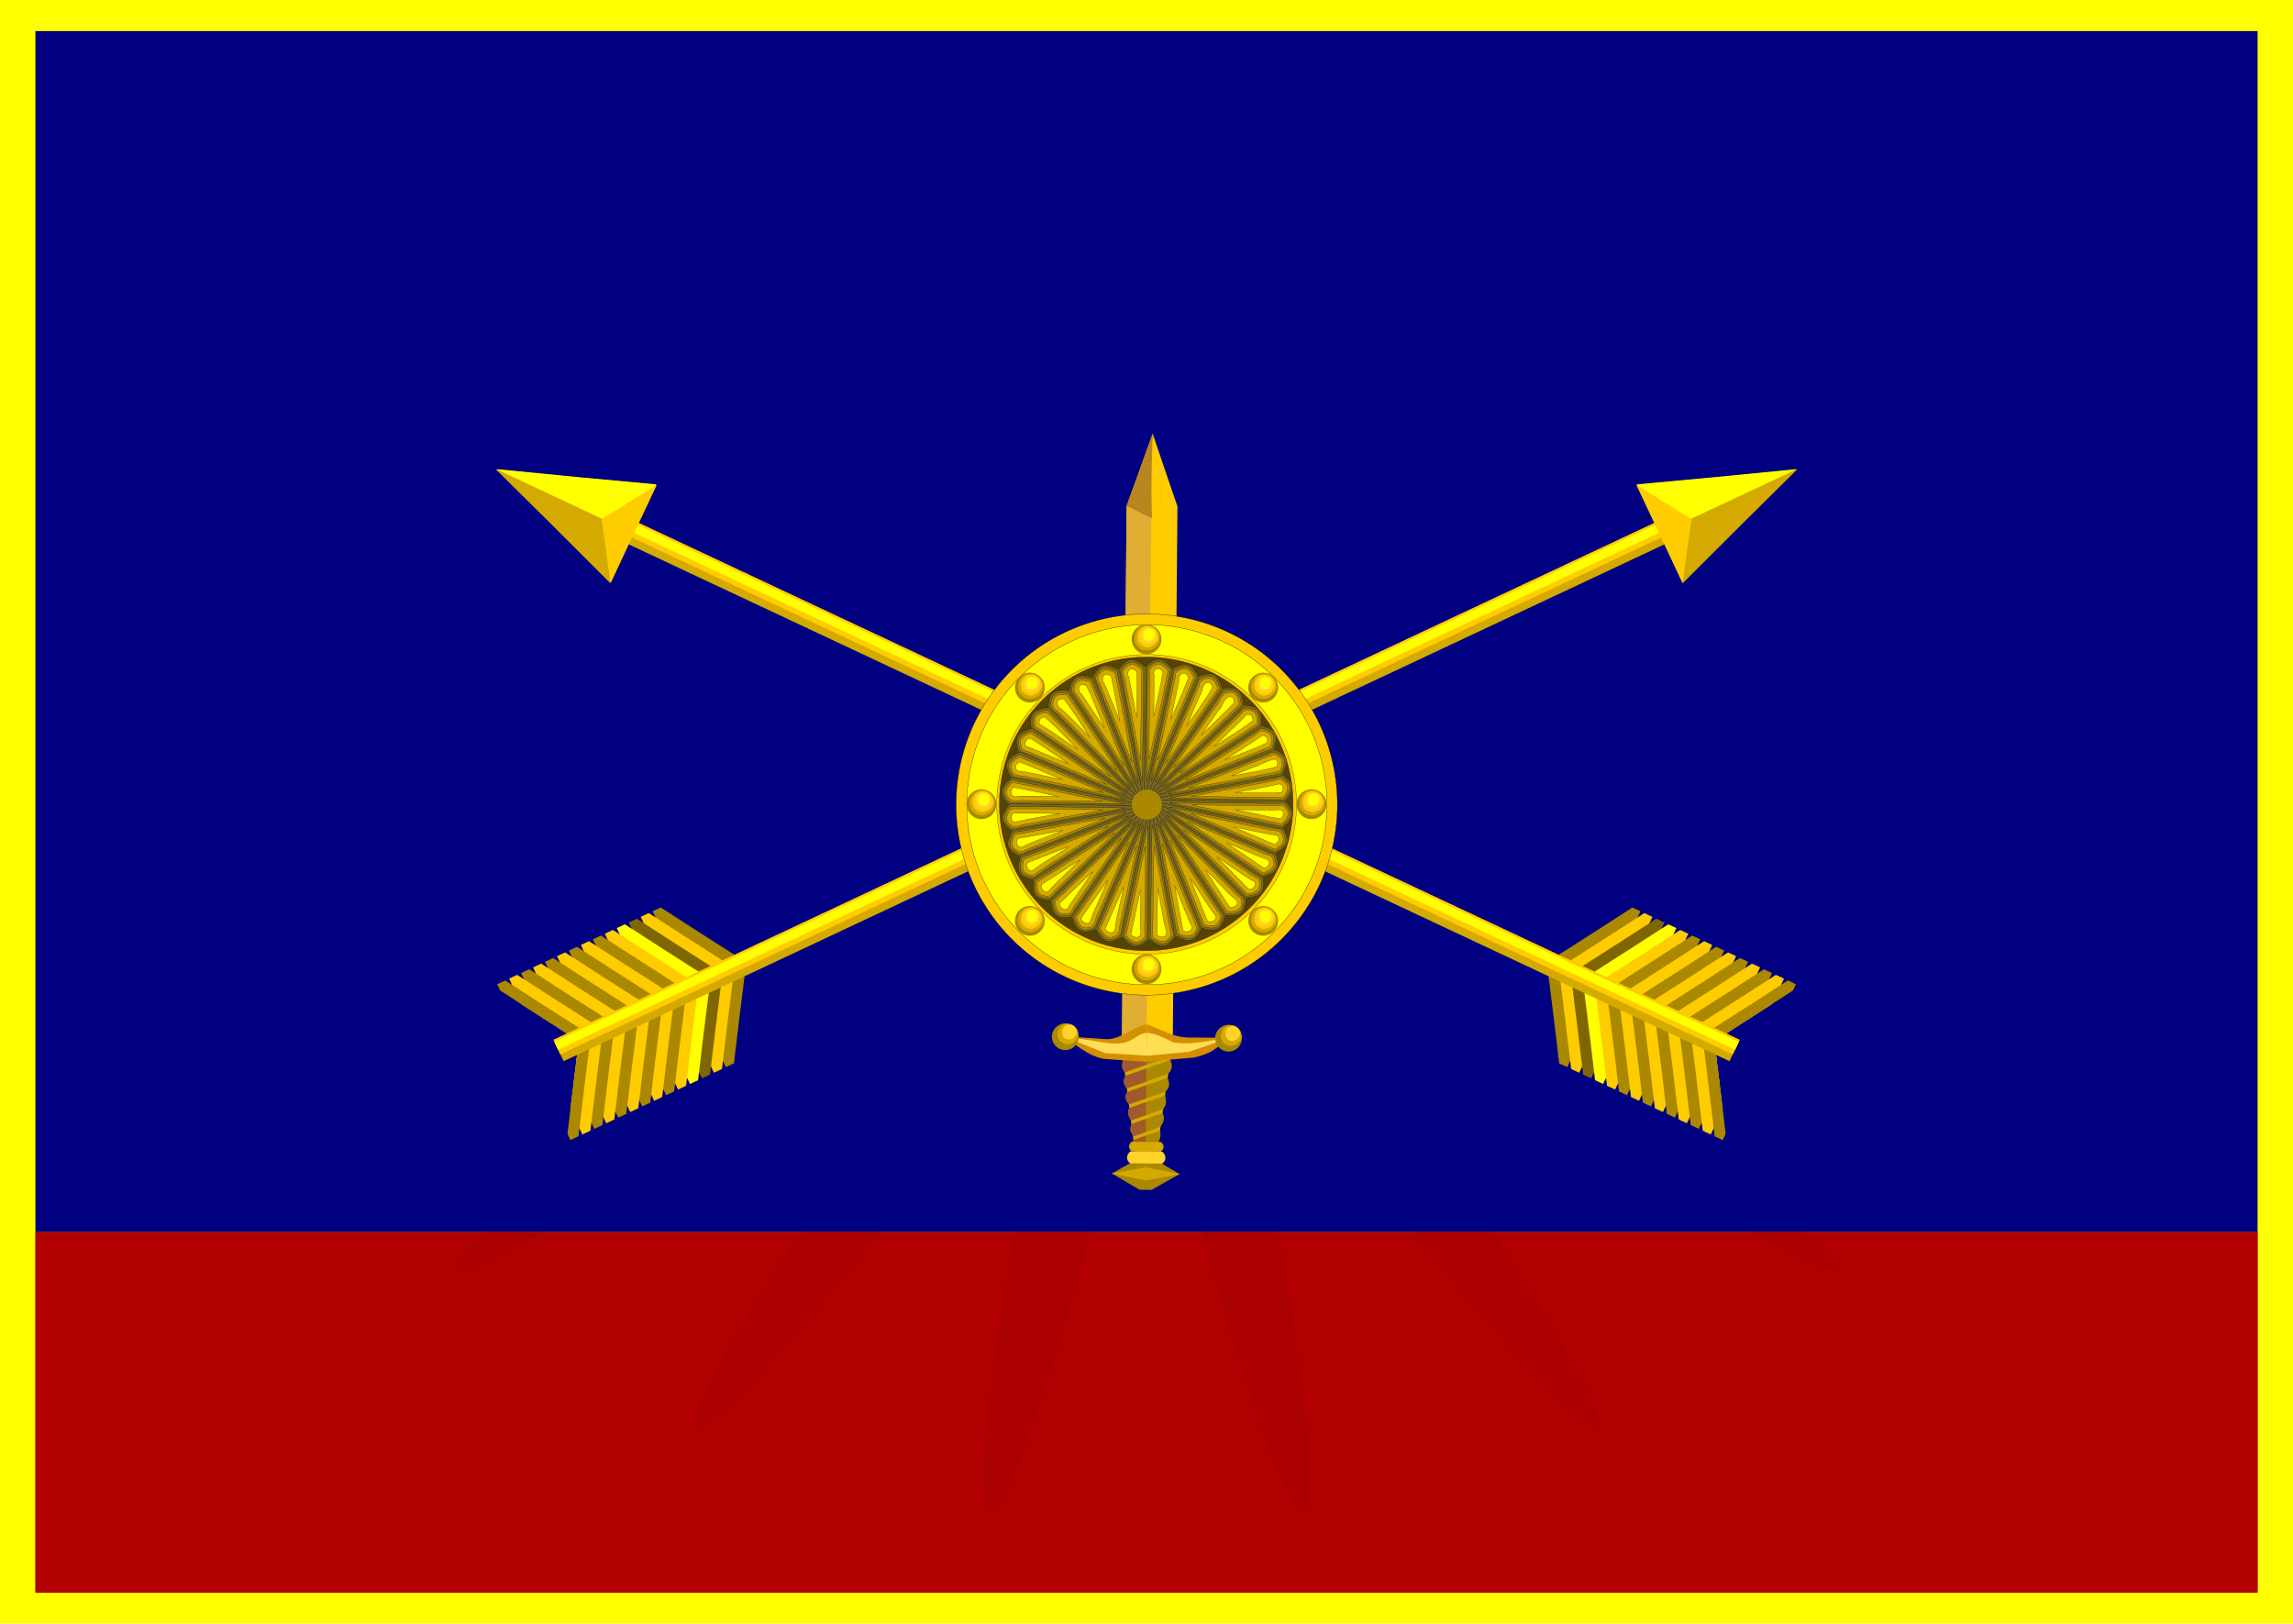 <?xml version="1.0" encoding="UTF-8" standalone="no"?>
<!-- Created with Inkscape (http://www.inkscape.org/) -->

<svg
   xmlns:dc="http://purl.org/dc/elements/1.1/"
   xmlns:cc="http://creativecommons.org/ns#"
   xmlns:rdf="http://www.w3.org/1999/02/22-rdf-syntax-ns#"
   xmlns:svg="http://www.w3.org/2000/svg"
   xmlns="http://www.w3.org/2000/svg"
   xmlns:sodipodi="http://sodipodi.sourceforge.net/DTD/sodipodi-0.dtd"
   xmlns:inkscape="http://www.inkscape.org/namespaces/inkscape"
   width="2072.256"
   height="1467.6"
   id="svg2"
   version="1.1"
   inkscape:version="0.92.3 (2405546, 2018-03-11)"
   sodipodi:docname="Flag_of_Strategic_Rocket_Forces_of_Russia.svg"
   enable-background="new">
  <defs
     id="defs4">
    <filter
       inkscape:collect="always"
       id="filter5860"
       x="-0.085"
       width="1.169"
       y="-0.42"
       height="1.84"
       color-interpolation-filters="sRGB">
      <feGaussianBlur
         inkscape:collect="always"
         stdDeviation="43.926"
         id="feGaussianBlur5862" />
    </filter>
    <filter
       inkscape:collect="always"
       style="color-interpolation-filters:sRGB"
       id="filter1033">
      <feBlend
         inkscape:collect="always"
         mode="multiply"
         in2="BackgroundImage"
         id="feBlend1035" />
    </filter>
  </defs>
  <sodipodi:namedview
     id="base"
     pagecolor="#ffffff"
     bordercolor="#666666"
     borderopacity="1.0"
     inkscape:pageopacity="0.0"
     inkscape:pageshadow="2"
     inkscape:zoom="0.49497474"
     inkscape:cx="-37.50988"
     inkscape:cy="701.73005"
     inkscape:document-units="px"
     inkscape:current-layer="layer8"
     showgrid="false"
     inkscape:window-width="1920"
     inkscape:window-height="1017"
     inkscape:window-x="-8"
     inkscape:window-y="-8"
     inkscape:window-maximized="1"
     fit-margin-top="0"
     fit-margin-left="0"
     fit-margin-right="0"
     fit-margin-bottom="0" />
  <g
     inkscape:label="SRM"
     inkscape:groupmode="layer"
     id="layer1"
     style="display:inline"
     transform="translate(368.031,-183.667)"
     sodipodi:insensitive="true" />
  <g
     inkscape:groupmode="layer"
     id="layer8"
     inkscape:label="bandera"
     transform="translate(267.565,-376.388)">
    <path
       style="fill:#ffff00;fill-opacity:1;fill-rule:nonzero;stroke:none"
       d="M -267.565,376.388 V 1505.308 1843.987 H 1804.69 V 1505.308 376.388 Z"
       id="rect5738"
       inkscape:connector-curvature="0" />
    <g
       id="g5749">
      <rect
         y="404.479"
         x="-235.553"
         height="1085.714"
         width="2008.249"
         id="rect4470"
         style="fill:#000080;fill-opacity:1;fill-rule:nonzero;stroke:none" />
      <rect
         transform="scale(1,-1)"
         style="fill:#d40000;fill-opacity:1;fill-rule:nonzero;stroke:none"
         id="rect4472"
         width="2008.249"
         height="325.714"
         x="-235.553"
         y="-1815.908" />
    </g>
    <rect
       transform="scale(1,-1)"
       style="opacity:1;fill:#d40000;fill-opacity:1;fill-rule:nonzero;stroke:none;filter:url(#filter1033)"
       id="rect5806"
       width="2008.249"
       height="325.714"
       x="-235.553"
       y="-1815.908" />
    <path
       style="fill:#aa0000;fill-opacity:1;fill-rule:nonzero;stroke:none;filter:url(#filter5860)"
       d="m 172.938,1490.188 c -20.131,17.821 -29.674,28.983 -26.531,31.938 4.308,4.051 31.92,-7.727 77.219,-31.938 z m 283.375,0 c -67.216,103.802 -103.868,170.402 -93.844,174.969 10.8,4.92 73.523,-63.108 164.219,-174.969 z m 193.688,0 c -25.971,150.931 -35.769,249.243 -22.469,251.094 13.569,1.888 48.088,-97.041 90.25,-251.094 z m 169.344,0 c 42.162,154.055 76.681,252.982 90.25,251.094 13.3,-1.85 3.501,-100.158 -22.469,-251.094 z m 191.094,0 c 90.697,111.862 153.418,179.889 164.219,174.969 10.024,-4.566 -26.609,-71.17 -93.812,-174.969 z m 303.062,0 c 45.292,24.209 72.911,35.957 77.219,31.906 3.142,-2.955 -6.404,-14.088 -26.531,-31.906 z"
       id="rect5825"
       inkscape:connector-curvature="0" />
  </g>
  <g
     inkscape:groupmode="layer"
     id="layer3"
     inkscape:label="escudo"
     transform="translate(368.031,-183.667)"
     sodipodi:insensitive="true"
     style="display:inline">
    <g
       transform="matrix(1.493,0,0,1.493,-361.317,-517.514)"
       id="g5650">
      <g
         id="g5652"
         transform="matrix(0.425,-0.905,0.905,0.425,-981.905,2181.32)">
        <path
           id="path5654"
           d="m 1829.188,1256.656 -23.719,14.969 -21.906,13.656 0,5.406 52.156,-0.062 52.125,0.062 0,-5.406 -21.875,-13.656 -23.719,-14.969 -13.062,0 z"
           style="fill:#aa8800;fill-opacity:1;fill-rule:nonzero;stroke:none"
           inkscape:connector-curvature="0" />
        <path
           inkscape:connector-curvature="0"
           style="fill:#ffcc00;fill-opacity:1;fill-rule:nonzero;stroke:none"
           d="m 1829.188,1264.656 -23.719,14.969 -21.906,13.656 0,5.406 52.156,-0.062 52.125,0.062 0,-5.406 -21.875,-13.656 -23.719,-14.969 -13.062,0 z"
           id="path5656" />
        <path
           id="path5658"
           d="m 1829.188,1272.656 -23.719,14.969 -21.906,13.656 0,5.406 52.156,-0.062 52.125,0.062 0,-5.406 -21.875,-13.656 -23.719,-14.969 -13.062,0 z"
           style="fill:#806600;fill-opacity:1;fill-rule:nonzero;stroke:none"
           inkscape:connector-curvature="0" />
        <path
           inkscape:connector-curvature="0"
           style="fill:#ffff00;fill-opacity:1;fill-rule:nonzero;stroke:none"
           d="m 1829.188,1280.656 -23.719,14.969 -21.906,13.656 0,5.406 52.156,-0.062 52.125,0.062 0,-5.406 -21.875,-13.656 -23.719,-14.969 -13.062,0 z"
           id="path5660" />
        <path
           id="path5662"
           d="m 1829.188,1288.656 -23.719,14.969 -21.906,13.656 0,5.406 52.156,-0.062 52.125,0.062 0,-5.406 -21.875,-13.656 -23.719,-14.969 -13.062,0 z"
           style="fill:#ffcc00;fill-opacity:1;fill-rule:nonzero;stroke:none"
           inkscape:connector-curvature="0" />
        <path
           inkscape:connector-curvature="0"
           style="fill:#aa8800;fill-opacity:1;fill-rule:nonzero;stroke:none"
           d="m 1829.188,1296.656 -23.719,14.969 -21.906,13.656 0,5.406 52.156,-0.062 52.125,0.062 0,-5.406 -21.875,-13.656 -23.719,-14.969 -13.062,0 z"
           id="path5664" />
        <path
           id="path5666"
           d="m 1829.188,1304.656 -23.719,14.969 -21.906,13.656 0,5.406 52.156,-0.062 52.125,0.062 0,-5.406 -21.875,-13.656 -23.719,-14.969 -13.062,0 z"
           style="fill:#ffcc00;fill-opacity:1;fill-rule:nonzero;stroke:none"
           inkscape:connector-curvature="0" />
        <path
           inkscape:connector-curvature="0"
           style="fill:#aa8800;fill-opacity:1;fill-rule:nonzero;stroke:none"
           d="m 1829.188,1312.656 -23.719,14.969 -21.906,13.656 0,5.406 52.156,-0.062 52.125,0.062 0,-5.406 -21.875,-13.656 -23.719,-14.969 -13.062,0 z"
           id="path5668" />
        <path
           id="path5670"
           d="m 1829.188,1320.656 -23.719,14.969 -21.906,13.656 0,5.406 52.156,-0.062 52.125,0.062 0,-5.406 -21.875,-13.656 -23.719,-14.969 -13.062,0 z"
           style="fill:#ffcc00;fill-opacity:1;fill-rule:nonzero;stroke:none"
           inkscape:connector-curvature="0" />
        <path
           id="path5672"
           d="m 1829.188,1328.656 -23.719,14.969 -21.906,13.656 0,5.406 52.156,-0.062 52.125,0.062 0,-5.406 -21.875,-13.656 -23.719,-14.969 -13.062,0 z"
           style="fill:#aa8800;fill-opacity:1;fill-rule:nonzero;stroke:none"
           inkscape:connector-curvature="0" />
        <path
           id="path5674"
           d="m 1829.188,1336.656 -23.719,14.969 -21.906,13.656 0,5.406 42.5,-0.062 3.125,-1.969 13.062,0 3.125,1.969 42.469,0.062 0,-5.406 -21.875,-13.656 -23.719,-14.969 -13.062,0 z"
           style="fill:#ffcc00;fill-opacity:1;fill-rule:nonzero;stroke:none"
           inkscape:connector-curvature="0" />
        <path
           id="path5676"
           d="m 1829.188,1344.656 -23.719,14.969 -21.906,13.656 0,5.406 29.781,-0.031 15.844,-10 13.062,0 15.844,10 29.75,0.031 0,-5.406 -21.875,-13.656 -23.719,-14.969 -13.062,0 z"
           style="fill:#aa8800;fill-opacity:1;fill-rule:nonzero;stroke:none"
           inkscape:connector-curvature="0" />
        <path
           id="path5678"
           d="m 1829.188,1352.656 -23.719,14.969 -21.906,13.656 0,5.406 17.031,-0.031 4.875,-3.031 23.719,-14.969 13.062,0 23.719,14.969 4.875,3.031 17,0.031 0,-5.406 -21.875,-13.656 -23.719,-14.969 -13.062,0 z"
           style="fill:#ffcc00;fill-opacity:1;fill-rule:nonzero;stroke:none"
           inkscape:connector-curvature="0" />
        <path
           id="path5680"
           d="m 1829.188,1360.656 -23.719,14.969 -21.906,13.656 0,5.406 4.156,0 17.75,-11.062 23.719,-14.969 13.062,0 23.719,14.969 17.719,11.062 4.156,0 0,-5.406 -21.875,-13.656 -23.719,-14.969 -13.062,0 z"
           style="fill:#aa8800;fill-opacity:1;fill-rule:nonzero;stroke:none"
           inkscape:connector-curvature="0" />
        <rect
           ry="0"
           y="620.934"
           x="1828.571"
           height="757.143"
           width="14.286"
           id="rect5682"
           style="fill:#d4aa00;fill-opacity:1;fill-rule:nonzero;stroke:none" />
        <rect
           style="fill:#ffcc00;fill-opacity:1;fill-rule:nonzero;stroke:none"
           id="rect5684"
           width="9.766"
           height="757.266"
           x="1833.153"
           y="620.872"
           ry="0" />
        <rect
           ry="0"
           y="620.795"
           x="1836.29"
           height="757.421"
           width="5.278"
           id="rect5686"
           style="fill:#ffff00;fill-opacity:1;fill-rule:nonzero;stroke:none" />
        <path
           transform="matrix(0.997,0,0,1.608,79.059,-317.912)"
           inkscape:transform-center-y="-15.277347"
           d="m 1794.617,596.591 -33.416,-0.102 -32.405,0.102 16.796,-28.888 16.115,-28.115 16.62,28.99 z"
           inkscape:randomized="0"
           inkscape:rounded="0"
           inkscape:flatsided="false"
           sodipodi:arg2="1.5975146"
           sodipodi:arg1="0.52359878"
           sodipodi:r2="18.90604"
           sodipodi:r1="38.001743"
           sodipodi:cy="577.59052"
           sodipodi:cx="1761.7061"
           sodipodi:sides="3"
           id="path5688"
           style="fill:#d4aa00;fill-opacity:1;fill-rule:nonzero;stroke:none"
           sodipodi:type="star" />
        <path
           id="path5690"
           d="m 1835.719,549.781 0,91.5 32.812,0.156 -16.25,-45.031 -16.562,-46.625 z"
           style="fill:#ffff00;fill-opacity:1;fill-rule:nonzero;stroke:none"
           inkscape:connector-curvature="0" />
        <path
           inkscape:transform-center-x="8.2024747e-005"
           sodipodi:type="star"
           style="fill:#ffcc00;fill-opacity:1;fill-rule:nonzero;stroke:none"
           id="path5692"
           sodipodi:sides="3"
           sodipodi:cx="1761.7061"
           sodipodi:cy="577.59052"
           sodipodi:r1="38.001743"
           sodipodi:r2="18.90604"
           sodipodi:arg1="0.52359878"
           sodipodi:arg2="1.5975146"
           inkscape:flatsided="false"
           inkscape:rounded="0"
           inkscape:randomized="0"
           d="m 1794.617,596.591 -33.416,-0.102 -32.405,0.102 16.796,-28.888 16.115,-28.115 16.62,28.99 z"
           inkscape:transform-center-y="-3.5686657"
           transform="matrix(1.004,0,0,0.376,66.69,417.581)" />
      </g>
      <g
         transform="matrix(-0.425,-0.905,-0.905,0.425,2360.971,2181.32)"
         id="g5694">
        <path
           inkscape:connector-curvature="0"
           style="fill:#aa8800;fill-opacity:1;fill-rule:nonzero;stroke:none"
           d="m 1829.188,1256.656 -23.719,14.969 -21.906,13.656 0,5.406 52.156,-0.062 52.125,0.062 0,-5.406 -21.875,-13.656 -23.719,-14.969 -13.062,0 z"
           id="path5696" />
        <path
           id="path5698"
           d="m 1829.188,1264.656 -23.719,14.969 -21.906,13.656 0,5.406 52.156,-0.062 52.125,0.062 0,-5.406 -21.875,-13.656 -23.719,-14.969 -13.062,0 z"
           style="fill:#ffcc00;fill-opacity:1;fill-rule:nonzero;stroke:none"
           inkscape:connector-curvature="0" />
        <path
           inkscape:connector-curvature="0"
           style="fill:#806600;fill-opacity:1;fill-rule:nonzero;stroke:none"
           d="m 1829.188,1272.656 -23.719,14.969 -21.906,13.656 0,5.406 52.156,-0.062 52.125,0.062 0,-5.406 -21.875,-13.656 -23.719,-14.969 -13.062,0 z"
           id="path5700" />
        <path
           id="path5702"
           d="m 1829.188,1280.656 -23.719,14.969 -21.906,13.656 0,5.406 52.156,-0.062 52.125,0.062 0,-5.406 -21.875,-13.656 -23.719,-14.969 -13.062,0 z"
           style="fill:#ffff00;fill-opacity:1;fill-rule:nonzero;stroke:none"
           inkscape:connector-curvature="0" />
        <path
           inkscape:connector-curvature="0"
           style="fill:#ffcc00;fill-opacity:1;fill-rule:nonzero;stroke:none"
           d="m 1829.188,1288.656 -23.719,14.969 -21.906,13.656 0,5.406 52.156,-0.062 52.125,0.062 0,-5.406 -21.875,-13.656 -23.719,-14.969 -13.062,0 z"
           id="path5704" />
        <path
           id="path5706"
           d="m 1829.188,1296.656 -23.719,14.969 -21.906,13.656 0,5.406 52.156,-0.062 52.125,0.062 0,-5.406 -21.875,-13.656 -23.719,-14.969 -13.062,0 z"
           style="fill:#aa8800;fill-opacity:1;fill-rule:nonzero;stroke:none"
           inkscape:connector-curvature="0" />
        <path
           inkscape:connector-curvature="0"
           style="fill:#ffcc00;fill-opacity:1;fill-rule:nonzero;stroke:none"
           d="m 1829.188,1304.656 -23.719,14.969 -21.906,13.656 0,5.406 52.156,-0.062 52.125,0.062 0,-5.406 -21.875,-13.656 -23.719,-14.969 -13.062,0 z"
           id="path5708" />
        <path
           id="path5710"
           d="m 1829.188,1312.656 -23.719,14.969 -21.906,13.656 0,5.406 52.156,-0.062 52.125,0.062 0,-5.406 -21.875,-13.656 -23.719,-14.969 -13.062,0 z"
           style="fill:#aa8800;fill-opacity:1;fill-rule:nonzero;stroke:none"
           inkscape:connector-curvature="0" />
        <path
           inkscape:connector-curvature="0"
           style="fill:#ffcc00;fill-opacity:1;fill-rule:nonzero;stroke:none"
           d="m 1829.188,1320.656 -23.719,14.969 -21.906,13.656 0,5.406 52.156,-0.062 52.125,0.062 0,-5.406 -21.875,-13.656 -23.719,-14.969 -13.062,0 z"
           id="path5712" />
        <path
           inkscape:connector-curvature="0"
           style="fill:#aa8800;fill-opacity:1;fill-rule:nonzero;stroke:none"
           d="m 1829.188,1328.656 -23.719,14.969 -21.906,13.656 0,5.406 52.156,-0.062 52.125,0.062 0,-5.406 -21.875,-13.656 -23.719,-14.969 -13.062,0 z"
           id="path5714" />
        <path
           inkscape:connector-curvature="0"
           style="fill:#ffcc00;fill-opacity:1;fill-rule:nonzero;stroke:none"
           d="m 1829.188,1336.656 -23.719,14.969 -21.906,13.656 0,5.406 42.5,-0.062 3.125,-1.969 13.062,0 3.125,1.969 42.469,0.062 0,-5.406 -21.875,-13.656 -23.719,-14.969 -13.062,0 z"
           id="path5716" />
        <path
           inkscape:connector-curvature="0"
           style="fill:#aa8800;fill-opacity:1;fill-rule:nonzero;stroke:none"
           d="m 1829.188,1344.656 -23.719,14.969 -21.906,13.656 0,5.406 29.781,-0.031 15.844,-10 13.062,0 15.844,10 29.75,0.031 0,-5.406 -21.875,-13.656 -23.719,-14.969 -13.062,0 z"
           id="path5718" />
        <path
           inkscape:connector-curvature="0"
           style="fill:#ffcc00;fill-opacity:1;fill-rule:nonzero;stroke:none"
           d="m 1829.188,1352.656 -23.719,14.969 -21.906,13.656 0,5.406 17.031,-0.031 4.875,-3.031 23.719,-14.969 13.062,0 23.719,14.969 4.875,3.031 17,0.031 0,-5.406 -21.875,-13.656 -23.719,-14.969 -13.062,0 z"
           id="path5720" />
        <path
           inkscape:connector-curvature="0"
           style="fill:#aa8800;fill-opacity:1;fill-rule:nonzero;stroke:none"
           d="m 1829.188,1360.656 -23.719,14.969 -21.906,13.656 0,5.406 4.156,0 17.75,-11.062 23.719,-14.969 13.062,0 23.719,14.969 17.719,11.062 4.156,0 0,-5.406 -21.875,-13.656 -23.719,-14.969 -13.062,0 z"
           id="path5722" />
        <rect
           style="fill:#d4aa00;fill-opacity:1;fill-rule:nonzero;stroke:none"
           id="rect5724"
           width="14.286"
           height="757.143"
           x="1828.571"
           y="620.934"
           ry="0" />
        <rect
           ry="0"
           y="620.872"
           x="1833.153"
           height="757.266"
           width="9.766"
           id="rect5726"
           style="fill:#ffcc00;fill-opacity:1;fill-rule:nonzero;stroke:none" />
        <rect
           style="fill:#ffff00;fill-opacity:1;fill-rule:nonzero;stroke:none"
           id="rect5728"
           width="5.278"
           height="757.421"
           x="1836.29"
           y="620.795"
           ry="0" />
        <path
           sodipodi:type="star"
           style="fill:#d4aa00;fill-opacity:1;fill-rule:nonzero;stroke:none"
           id="path5730"
           sodipodi:sides="3"
           sodipodi:cx="1761.7061"
           sodipodi:cy="577.59052"
           sodipodi:r1="38.001743"
           sodipodi:r2="18.90604"
           sodipodi:arg1="0.52359878"
           sodipodi:arg2="1.5975146"
           inkscape:flatsided="false"
           inkscape:rounded="0"
           inkscape:randomized="0"
           d="m 1794.617,596.591 -33.416,-0.102 -32.405,0.102 16.796,-28.888 16.115,-28.115 16.62,28.99 z"
           inkscape:transform-center-y="-15.277347"
           transform="matrix(0.997,0,0,1.608,79.059,-317.912)" />
        <path
           inkscape:connector-curvature="0"
           style="fill:#ffff00;fill-opacity:1;fill-rule:nonzero;stroke:none"
           d="m 1835.719,549.781 0,91.5 32.812,0.156 -16.25,-45.031 -16.562,-46.625 z"
           id="path5732" />
        <path
           transform="matrix(1.004,0,0,0.376,66.69,417.581)"
           inkscape:transform-center-y="-3.5686657"
           d="m 1794.617,596.591 -33.416,-0.102 -32.405,0.102 16.796,-28.888 16.115,-28.115 16.62,28.99 z"
           inkscape:randomized="0"
           inkscape:rounded="0"
           inkscape:flatsided="false"
           sodipodi:arg2="1.5975146"
           sodipodi:arg1="0.52359878"
           sodipodi:r2="18.90604"
           sodipodi:r1="38.001743"
           sodipodi:cy="577.59052"
           sodipodi:cx="1761.7061"
           sodipodi:sides="3"
           id="path5734"
           style="fill:#ffcc00;fill-opacity:1;fill-rule:nonzero;stroke:none"
           sodipodi:type="star"
           inkscape:transform-center-x="8.2024747e-005" />
      </g>
    </g>
    <g
       transform="matrix(0.684,0.006,-0.006,0.684,324.518,709.544)"
       id="g5277">
      <path
         style="fill:#ffcc00;stroke:none"
         d="m 508.712,-200.25 -16.769,48.156 -16.785,47.625 33.554,16.277 33.57,-16.246 -16.8,-47.656 z"
         id="path4948"
         inkscape:connector-curvature="0"
         sodipodi:nodetypes="ccccccc" />
      <path
         style="fill:#aa8800;stroke:none"
         d="m 521.746,-200.07 -13.114,769.839 -4.664,212.167"
         id="path4938"
         inkscape:connector-curvature="0" />
      <rect
         style="fill:#ffcc00;stroke:none"
         id="rect4942"
         width="67.168"
         height="701.544"
         x="475.141"
         y="-104.512" />
      <path
         inkscape:connector-curvature="0"
         style="fill:#dfae33;fill-opacity:1;fill-rule:nonzero;stroke:none"
         d="m 475.156,-104.5 0,701.531 32.531,0 0,-701.531 -32.531,0 z"
         id="rect5252" />
      <path
         sodipodi:nodetypes="ccccc"
         inkscape:connector-curvature="0"
         id="path5257"
         d="m 508.712,-200.25 -16.769,48.156 -16.785,47.625 33.554,16.277 c -1.752,-48.678 -0.879,-69.136 0,-112.058 z"
         style="fill:#b8851e;fill-opacity:1;stroke:none" />
      <path
         style="fill:#d4aa00;fill-opacity:1;fill-rule:nonzero;stroke:none"
         d="m 473.031,598.188 17.531,128.531 8.921,65.392 c 8.146,0.379 10.405,1.017 17.091,1.053 l 9.081,-66.445 17.531,-128.531 -35.094,0 z"
         id="path4978"
         inkscape:connector-curvature="0"
         sodipodi:nodetypes="cccccccc" />
      <path
         style="fill:#aa8800;fill-opacity:1;fill-rule:nonzero;stroke:none"
         d="m 473.031,598.219 0.469,3.438 9.594,-3.438 z m 24,0 c -7.624,2.743 -15.251,5.475 -22.875,8.219 -1.573,5.469 -1.401,10.938 2.25,16.406 22.232,-8.003 44.455,-16.03 66.688,-24.031 l 0.094,-0.594 -35.094,0 z m 45.344,5.875 -65.344,23.5 c -1.713,5.831 -2.613,11.546 2.25,16.438 l 60.625,-21.844 c 7.213,-6.031 3.187,-12.062 2.469,-18.094 z m -3.188,23.375 c -19.752,7.11 -39.498,14.234 -59.25,21.344 -3.342,6.492 -2.018,11.817 2.25,16.406 l 54.531,-19.625 c 5.979,-6.584 5.497,-12.489 2.469,-18.125 z m -3.188,23.375 -53.188,19.125 c -4.046,6.326 -1.733,11.529 2.25,16.438 16.156,-5.814 32.313,-11.623 48.469,-17.438 7.093,-7.032 4.038,-12.461 2.469,-18.125 z m -3.188,23.375 c -15.699,5.652 -31.394,11.317 -47.094,16.969 -3.594,5.768 -0.696,11.072 2.219,16.375 l 42.406,-15.25 c 4.994,-5.733 4.036,-11.892 2.469,-18.094 z M 529.625,697.625 c -13.676,4.919 -27.355,9.829 -41.031,14.75 -2.924,9.012 -0.148,11.288 1.969,14.344 l 0.062,0.438 c 0.337,0.445 0.674,0.894 1,1.344 11.843,-4.262 23.688,-8.519 35.531,-12.781 3.789,-5.846 6.224,-11.776 2.469,-18.094 z m -3.188,23.344 -34.759,12.214 c -0.818,2.508 -1.105,4.341 0.571,5.879 0.576,1.617 0.349,2.432 0.5,3.625 0.586,1.684 1.739,3.659 3.906,6.188 l 25.125,-9.031 c 0.927,-1.038 1.751,-2.098 2.5,-3.156 2.813,-5.47 3.644,-10.723 2.156,-15.719 z m -6.031,24.406 c -7.531,2.71 -15.063,5.415 -22.594,8.125 -2.883,7.043 0.553,11.426 3.906,15.844 l 14,-5.031 c 3.266,-6.653 6.107,-13.221 4.688,-18.938 z"
         id="rect4980"
         inkscape:connector-curvature="0"
         sodipodi:nodetypes="ccccccccccccccccccccccccccccccccccccccccccccccccccc" />
      <path
         inkscape:connector-curvature="0"
         style="fill:#a05a2c;fill-opacity:1;fill-rule:nonzero;stroke:none"
         d="m 473.031,598.219 0.469,3.438 9.594,-3.438 -10.062,0 z m 24,0 c -7.624,2.743 -15.251,5.475 -22.875,8.219 -1.573,5.469 -1.401,10.938 2.25,16.406 10.429,-3.754 20.854,-7.521 31.281,-11.281 l 0,-13.344 -10.656,0 z m 10.656,18.344 -30.656,11.031 c -1.713,5.831 -2.613,11.546 2.25,16.438 l 28.406,-10.25 0,-17.219 z m 0,22.25 c -9.25,3.333 -18.499,6.67 -27.75,10 -3.342,6.492 -2.018,11.817 2.25,16.406 l 25.5,-9.188 0,-17.219 z m 0,22.219 -24.875,8.938 c -4.046,6.326 -1.733,11.529 2.25,16.438 7.54,-2.713 15.085,-5.413 22.625,-8.125 l 0,-17.25 z m 0,22.25 c -7.322,2.639 -14.646,5.27 -21.969,7.906 -3.594,5.768 -0.696,11.072 2.219,16.375 l 19.75,-7.094 0,-17.188 z m 0,22.219 c -6.366,2.288 -12.729,4.585 -19.094,6.875 -2.924,9.012 -0.148,11.288 1.969,14.344 l 0.062,0.438 c 0.337,0.445 0.674,0.894 1,1.344 5.354,-1.927 10.708,-3.856 16.062,-5.781 l 0,-17.219 z m 0,22.062 -16,5.625 c -0.818,2.508 -1.114,4.337 0.562,5.875 0.576,1.617 0.349,2.432 0.5,3.625 0.586,1.684 1.739,3.659 3.906,6.188 l 11.031,-3.969 0,-17.344 z m 0,22.375 c -3.293,1.184 -6.582,2.378 -9.875,3.562 -2.883,7.043 0.553,11.426 3.906,15.844 l 5.969,-2.156 0,-17.25 z"
         id="rect5272" />
      <path
         inkscape:connector-curvature="0"
         style="fill:#aa8800;stroke:none"
         d="m 508.031,752.219 -22.344,12.844 -22.375,12.844 22.375,12.875 14.562,8.375 7.781,0 0,-21.25 0,-25.688 z m 0.156,0 0,25.688 0,21.25 7.781,0 14.562,-8.375 22.375,-12.875 -22.375,-12.844 -22.344,-12.844 z"
         id="path4972" />
      <path
         inkscape:connector-curvature="0"
         style="fill:#d4aa00;stroke:none"
         d="m 463.281,777.915 22.381,4.375 22.368,4.359 0,-8.734 0,-8.717 -22.368,4.359 -22.381,4.359 z m 44.916,8.734 22.368,-4.359 22.368,-4.375 -22.368,-4.359 -22.368,-4.359 0,8.717 0,8.734 z"
         id="path4974" />
      <path
         sodipodi:nodetypes="ccccc"
         inkscape:connector-curvature="0"
         id="path5198"
         d="m 487.153,764.295 c -5.813,-5.235 -4.7,-10.47 0,-15.705 l 42.82,0 c 5.069,5.235 5.466,10.47 0,15.705 z"
         style="fill:#ffd42a;fill-opacity:1;fill-rule:nonzero;stroke:none" />
      <path
         style="fill:#d4aa00;fill-opacity:1;fill-rule:nonzero;stroke:none"
         d="m 489.263,735.723 c -5.24,4.289 -4.237,8.577 0,12.866 l 38.599,0 c 4.569,-4.289 4.928,-8.577 0,-12.866 z"
         id="path5200"
         inkscape:connector-curvature="0"
         sodipodi:nodetypes="ccccc" />
      <path
         inkscape:connector-curvature="0"
         style="fill:#d48f00;fill-opacity:1;stroke:none"
         d="m 398.142,597.229 c 16.904,10.791 30.494,24.955 53.612,29.424 l 56.306,3.474 -0.14,-32.898 0,-16.688 c -18.27,2.897 -36.674,22.229 -55.88,19.794 z m 110.844,32.372 61.157,-5.788 c 29.893,-6.735 33.029,-18.139 47.929,-26.583 l -55.167,0.148 c -21.689,-0.267 -36.439,-11.139 -54.576,-16.835 -0.152,16.357 0.325,32.708 0.657,49.059 z"
         id="path4959-6"
         sodipodi:nodetypes="ccccccccccccc" />
      <path
         id="path4964"
         d="m 398.055,597.24 54.743,21.668 55.284,2.83 -0.163,-24.498 0,-5.666 c -18.29,2.621 -18.745,19.08 -54.822,13.535 z m 109.701,24.873 55.627,-5.792 54.775,-19.082 c -24.92,2.312 -43.923,10.439 -74.761,6.935 -11.967,-5.794 -23.986,-11.883 -35.069,-12.601 l 0,5.666 z"
         style="fill:#ffdd55;stroke:none"
         inkscape:connector-curvature="0"
         sodipodi:nodetypes="cccccccccccccc" />
      <path
         style="fill:#aa8800;fill-opacity:1;fill-rule:nonzero;stroke:none"
         d="m 400.247,580.125 c -9.763,0 -17.688,7.893 -17.688,17.656 0,9.763 7.924,17.688 17.688,17.688 9.763,0 17.688,-7.924 17.688,-17.688 0,-9.763 -7.924,-17.656 -17.688,-17.656 z m 215.719,0 c -9.763,0 -17.688,7.893 -17.688,17.656 0,9.763 7.924,17.688 17.688,17.688 9.763,0 17.688,-7.924 17.688,-17.688 0,-9.763 -7.924,-17.656 -17.688,-17.656 z"
         id="path5207"
         inkscape:connector-curvature="0" />
      <path
         style="fill:#d4aa00;fill-opacity:1;fill-rule:nonzero;stroke:none"
         d="m 402.953,580.621 c -11.685,-0.346 -17.682,16.631 -8.531,23.938 7.888,7.426 22.973,1.49 22.906,-9.531 0.532,-7.735 -6.553,-15.148 -14.375,-14.406 z m 215.719,0 c -11.683,-0.347 -17.685,16.628 -8.531,23.938 7.888,7.426 22.973,1.49 22.906,-9.531 0.524,-7.741 -6.54,-15.143 -14.375,-14.406 z"
         id="path5231"
         inkscape:connector-curvature="0" />
      <path
         style="fill:#ffd42a;fill-opacity:1;fill-rule:nonzero;stroke:none"
         d="m 405.616,581.938 c -10.097,-1.122 -13.627,16.133 -3.531,18.844 7.78,2.962 17.142,-6.486 11.875,-13.875 -1.651,-2.924 -4.903,-5.151 -8.344,-4.969 z m 215.75,0 c -10.235,-1.065 -13.61,16.135 -3.562,18.844 7.596,2.871 16.869,-6.098 12.094,-13.5 -1.613,-3.092 -4.938,-5.523 -8.531,-5.344 z"
         id="path5237"
         inkscape:connector-curvature="0" />
    </g>
    <path
       transform="matrix(0.379,0,0,0.379,408.737,557.23)"
       d="M 1139.452,933.164 A 454.569,454.569 0 0 1 684.883,1387.733 454.569,454.569 0 0 1 230.315,933.164 454.569,454.569 0 0 1 684.883,478.596 454.569,454.569 0 0 1 1139.452,933.164 Z"
       sodipodi:ry="454.56863"
       sodipodi:rx="454.56863"
       sodipodi:cy="933.16418"
       sodipodi:cx="684.88342"
       id="path5031"
       style="fill:#ffcc00;stroke:#000000;stroke-width:0.687;stroke-miterlimit:4;stroke-opacity:1;stroke-dasharray:none;stroke-dashoffset:0"
       sodipodi:type="arc" />
    <path
       sodipodi:type="arc"
       style="fill:#ffff00;stroke:#000000;stroke-width:0.687;stroke-miterlimit:4;stroke-opacity:1;stroke-dasharray:none;stroke-dashoffset:0"
       id="path5033"
       sodipodi:cx="684.88342"
       sodipodi:cy="933.16418"
       sodipodi:rx="454.56863"
       sodipodi:ry="454.56863"
       d="M 1139.452,933.164 A 454.569,454.569 0 0 1 684.883,1387.733 454.569,454.569 0 0 1 230.315,933.164 454.569,454.569 0 0 1 684.883,478.596 454.569,454.569 0 0 1 1139.452,933.164 Z"
       transform="matrix(0.358,0,0,0.358,423.254,577.01)" />
    <path
       transform="matrix(0.298,0,0,0.298,464.119,632.688)"
       d="M 1139.452,933.164 A 454.569,454.569 0 0 1 684.883,1387.733 454.569,454.569 0 0 1 230.315,933.164 454.569,454.569 0 0 1 684.883,478.596 454.569,454.569 0 0 1 1139.452,933.164 Z"
       sodipodi:ry="454.56863"
       sodipodi:rx="454.56863"
       sodipodi:cy="933.16418"
       sodipodi:cx="684.88342"
       id="path5035"
       style="fill:#ffcc00;stroke:#000000;stroke-width:0.687;stroke-miterlimit:4;stroke-opacity:1;stroke-dasharray:none;stroke-dashoffset:0"
       sodipodi:type="arc" />
    <path
       sodipodi:type="arc"
       style="fill:#554400;stroke:#000000;stroke-width:0.687;stroke-miterlimit:4;stroke-opacity:1;stroke-dasharray:none;stroke-dashoffset:0"
       id="path5037"
       sodipodi:cx="684.88342"
       sodipodi:cy="933.16418"
       sodipodi:rx="454.56863"
       sodipodi:ry="454.56863"
       d="M 1139.452,933.164 A 454.569,454.569 0 0 1 684.883,1387.733 454.569,454.569 0 0 1 230.315,933.164 454.569,454.569 0 0 1 684.883,478.596 454.569,454.569 0 0 1 1139.452,933.164 Z"
       transform="matrix(0.292,0,0,0.292,467.882,637.817)" />
    <g
       id="g5221"
       transform="matrix(0.981,0.018,-0.018,0.968,15.512,-7.404)"
       style="fill:#786721">
      <path
         style="fill:#786721;stroke:#000000;stroke-width:0.192;stroke-miterlimit:4;stroke-opacity:1;stroke-dasharray:none;stroke-dashoffset:0"
         d="M 590.203,847.333 680.797,936.087 609.879,830.881 c -14.616,-0.995 -19.22,1.276 -19.676,16.452 z"
         id="path5135"
         inkscape:connector-curvature="0"
         sodipodi:nodetypes="cccc"
         inkscape:transform-center-x="47.503754"
         inkscape:transform-center-y="-51.036342" />
      <path
         inkscape:transform-center-y="-42.608635"
         inkscape:transform-center-x="55.270621"
         sodipodi:nodetypes="cccc"
         inkscape:connector-curvature="0"
         id="path5137"
         d="m 574.996,867.111 106.168,69.375 -90.08,-89.35 c -14.529,1.875 -18.602,5.001 -16.088,19.974 z"
         style="fill:#786721;stroke:#000000;stroke-width:0.192;stroke-miterlimit:4;stroke-opacity:1;stroke-dasharray:none;stroke-dashoffset:0" />
      <path
         style="fill:#786721;stroke:#000000;stroke-width:0.192;stroke-miterlimit:4;stroke-opacity:1;stroke-dasharray:none;stroke-dashoffset:0"
         d="M 563.94,889.475 681.603,936.805 575.822,866.746 c -13.884,4.674 -17.269,8.534 -11.882,22.729 z"
         id="path5139"
         inkscape:connector-curvature="0"
         sodipodi:nodetypes="cccc"
         inkscape:transform-center-x="61.44865"
         inkscape:transform-center-y="-32.64423" />
      <path
         inkscape:transform-center-y="-21.42532"
         inkscape:transform-center-x="65.529291"
         sodipodi:nodetypes="cccc"
         inkscape:connector-curvature="0"
         id="path5141"
         d="m 557.46,913.567 124.635,23.466 -117.416,-48.076 c -12.706,7.292 -15.272,11.739 -7.219,24.611 z"
         style="fill:#786721;stroke:#000000;stroke-width:0.192;stroke-miterlimit:4;stroke-opacity:1;stroke-dasharray:none;stroke-dashoffset:0" />
      <path
         style="fill:#786721;stroke:#000000;stroke-width:0.192;stroke-miterlimit:4;stroke-opacity:1;stroke-dasharray:none;stroke-dashoffset:0"
         d="m 555.804,938.46 126.818,-1.3 -124.539,-24.246 c -11.039,9.631 -12.688,14.493 -2.279,25.546 z"
         id="path5143"
         inkscape:connector-curvature="0"
         sodipodi:nodetypes="cccc"
         inkscape:transform-center-x="67.275693"
         inkscape:transform-center-y="-8.732845" />
      <path
         inkscape:transform-center-y="15.76976"
         inkscape:transform-center-x="66.596191"
         sodipodi:nodetypes="cccc"
         inkscape:connector-curvature="0"
         id="path5145"
         d="m 559.036,963.198 124.128,-26.016 -126.876,0.517 c -8.948,11.6 -9.617,16.69 2.748,25.5 z"
         style="fill:#786721;stroke:#000000;stroke-width:0.192;stroke-miterlimit:4;stroke-opacity:1;stroke-dasharray:none;stroke-dashoffset:0" />
      <path
         style="fill:#786721;stroke:#000000;stroke-width:0.192;stroke-miterlimit:4;stroke-opacity:1;stroke-dasharray:none;stroke-dashoffset:0"
         d="m 567.033,986.83 116.667,-49.733 -124.337,25.259 c -6.513,13.122 -6.176,18.246 7.67,24.474 z"
         id="path5147"
         inkscape:connector-curvature="0"
         sodipodi:nodetypes="cccc"
         inkscape:transform-center-x="63.523267"
         inkscape:transform-center-y="27.5435" />
      <path
         inkscape:transform-center-y="38.25875"
         inkscape:transform-center-x="58.219232"
         sodipodi:nodetypes="cccc"
         inkscape:connector-curvature="0"
         id="path5149"
         d="m 579.486,1008.447 104.723,-71.538 -117.021,49.031 c -3.828,14.141 -2.498,19.1 12.297,22.507 z"
         style="fill:#786721;stroke:#000000;stroke-width:0.192;stroke-miterlimit:4;stroke-opacity:1;stroke-dasharray:none;stroke-dashoffset:0" />
      <path
         style="fill:#786721;stroke:#000000;stroke-width:0.192;stroke-miterlimit:4;stroke-opacity:1;stroke-dasharray:none;stroke-dashoffset:0"
         d="m 595.917,1027.22 88.755,-90.594 -105.207,70.918 c -0.995,14.616 1.276,19.22 16.452,19.675 z"
         id="path5151"
         inkscape:connector-curvature="0"
         sodipodi:nodetypes="cccc"
         inkscape:transform-center-x="51.036335"
         inkscape:transform-center-y="47.503725" />
      <path
         inkscape:transform-center-y="55.270633"
         inkscape:transform-center-x="42.608628"
         sodipodi:nodetypes="cccc"
         inkscape:connector-curvature="0"
         id="path5153"
         d="m 615.695,1042.427 69.375,-106.168 -89.35,90.08 c 1.875,14.529 5.001,18.602 19.974,16.088 z"
         style="fill:#786721;stroke:#000000;stroke-width:0.192;stroke-miterlimit:4;stroke-opacity:1;stroke-dasharray:none;stroke-dashoffset:0" />
      <path
         style="fill:#786721;stroke:#000000;stroke-width:0.192;stroke-miterlimit:4;stroke-opacity:1;stroke-dasharray:none;stroke-dashoffset:0"
         d="m 638.059,1053.483 47.33,-117.662 -70.059,105.781 c 4.674,13.884 8.534,17.269 22.729,11.882 z"
         id="path5155"
         inkscape:connector-curvature="0"
         sodipodi:nodetypes="cccc"
         inkscape:transform-center-x="32.644223"
         inkscape:transform-center-y="61.448671" />
      <path
         inkscape:transform-center-y="65.529307"
         inkscape:transform-center-x="21.425308"
         sodipodi:nodetypes="cccc"
         inkscape:connector-curvature="0"
         id="path5157"
         d="M 662.151,1059.964 685.616,935.328 637.54,1052.744 c 7.292,12.706 11.739,15.272 24.611,7.219 z"
         style="fill:#786721;stroke:#000000;stroke-width:0.192;stroke-miterlimit:4;stroke-opacity:1;stroke-dasharray:none;stroke-dashoffset:0" />
      <path
         style="fill:#786721;stroke:#000000;stroke-width:0.192;stroke-miterlimit:4;stroke-opacity:1;stroke-dasharray:none;stroke-dashoffset:0"
         d="m 687.044,1061.619 -1.3,-126.818 -24.246,124.539 c 9.631,11.039 14.493,12.688 25.546,2.279 z"
         id="path5159"
         inkscape:connector-curvature="0"
         sodipodi:nodetypes="cccc"
         inkscape:transform-center-x="8.732853"
         inkscape:transform-center-y="67.275712" />
      <path
         inkscape:transform-center-y="66.596208"
         inkscape:transform-center-x="-15.769742"
         sodipodi:nodetypes="cccc"
         inkscape:connector-curvature="0"
         id="path5161"
         d="m 711.782,1058.387 -26.016,-124.128 0.517,126.876 c 11.6,8.948 16.69,9.617 25.5,-2.748 z"
         style="fill:#786721;stroke:#000000;stroke-width:0.192;stroke-miterlimit:4;stroke-opacity:1;stroke-dasharray:none;stroke-dashoffset:0" />
      <g
         style="fill:#786721"
         id="g5201">
        <path
           style="fill:#786721;stroke:#000000;stroke-width:0.192;stroke-miterlimit:4;stroke-opacity:1;stroke-dasharray:none;stroke-dashoffset:0"
           d="m 806.971,905.642 -124.128,26.016 126.876,-0.517 c 8.948,-11.6 9.617,-16.69 -2.748,-25.5 z"
           id="path5045"
           inkscape:connector-curvature="0"
           sodipodi:nodetypes="cccc"
           inkscape:transform-center-x="-66.596191"
           inkscape:transform-center-y="-15.76976" />
        <path
           inkscape:transform-center-y="-27.5435"
           inkscape:transform-center-x="-63.523268"
           sodipodi:nodetypes="cccc"
           inkscape:connector-curvature="0"
           id="path5115"
           d="m 798.975,882.01 -116.667,49.733 124.337,-25.259 c 6.513,-13.122 6.176,-18.246 -7.67,-24.474 z"
           style="fill:#786721;stroke:#000000;stroke-width:0.192;stroke-miterlimit:4;stroke-opacity:1;stroke-dasharray:none;stroke-dashoffset:0" />
        <path
           style="fill:#786721;stroke:#000000;stroke-width:0.192;stroke-miterlimit:4;stroke-opacity:1;stroke-dasharray:none;stroke-dashoffset:0"
           d="m 786.522,860.392 -104.723,71.538 117.021,-49.031 c 3.828,-14.141 2.498,-19.1 -12.297,-22.507 z"
           id="path5117"
           inkscape:connector-curvature="0"
           sodipodi:nodetypes="cccc"
           inkscape:transform-center-x="-58.219234"
           inkscape:transform-center-y="-38.25876" />
        <path
           inkscape:transform-center-y="-47.503755"
           inkscape:transform-center-x="-51.036341"
           sodipodi:nodetypes="cccc"
           inkscape:connector-curvature="0"
           id="path5119"
           d="m 770.091,841.619 -88.755,90.594 105.207,-70.918 c 0.995,-14.616 -1.276,-19.22 -16.452,-19.676 z"
           style="fill:#786721;stroke:#000000;stroke-width:0.192;stroke-miterlimit:4;stroke-opacity:1;stroke-dasharray:none;stroke-dashoffset:0" />
        <path
           style="fill:#786721;stroke:#000000;stroke-width:0.192;stroke-miterlimit:4;stroke-opacity:1;stroke-dasharray:none;stroke-dashoffset:0"
           d="m 750.313,826.413 -69.375,106.168 89.35,-90.08 c -1.875,-14.529 -5.001,-18.602 -19.974,-16.088 z"
           id="path5121"
           inkscape:connector-curvature="0"
           sodipodi:nodetypes="cccc"
           inkscape:transform-center-x="-42.608636"
           inkscape:transform-center-y="-55.270622" />
        <path
           inkscape:transform-center-y="-61.448649"
           inkscape:transform-center-x="-32.644231"
           sodipodi:nodetypes="cccc"
           inkscape:connector-curvature="0"
           id="path5123"
           d="m 727.948,815.357 -47.33,117.663 70.059,-105.781 c -4.674,-13.884 -8.534,-17.269 -22.729,-11.882 z"
           style="fill:#786721;stroke:#000000;stroke-width:0.192;stroke-miterlimit:4;stroke-opacity:1;stroke-dasharray:none;stroke-dashoffset:0" />
        <path
           style="fill:#786721;stroke:#000000;stroke-width:0.192;stroke-miterlimit:4;stroke-opacity:1;stroke-dasharray:none;stroke-dashoffset:0"
           d="m 703.857,808.876 -23.466,124.635 48.076,-117.416 c -7.292,-12.706 -11.739,-15.272 -24.611,-7.219 z"
           id="path5125"
           inkscape:connector-curvature="0"
           sodipodi:nodetypes="cccc"
           inkscape:transform-center-x="-21.425326"
           inkscape:transform-center-y="-65.52929" />
        <path
           inkscape:transform-center-y="-67.275692"
           inkscape:transform-center-x="-8.732846"
           sodipodi:nodetypes="cccc"
           inkscape:connector-curvature="0"
           id="path5127"
           d="m 678.964,807.22 1.3,126.818 24.246,-124.539 c -9.631,-11.039 -14.493,-12.688 -25.546,-2.279 z"
           style="fill:#786721;stroke:#000000;stroke-width:0.192;stroke-miterlimit:4;stroke-opacity:1;stroke-dasharray:none;stroke-dashoffset:0" />
        <path
           style="fill:#786721;stroke:#000000;stroke-width:0.192;stroke-miterlimit:4;stroke-opacity:1;stroke-dasharray:none;stroke-dashoffset:0"
           d="m 654.226,810.452 26.016,124.128 -0.517,-126.876 c -11.6,-8.948 -16.69,-9.617 -25.5,2.748 z"
           id="path5129"
           inkscape:connector-curvature="0"
           sodipodi:nodetypes="cccc"
           inkscape:transform-center-x="15.769759"
           inkscape:transform-center-y="-66.596192" />
        <path
           inkscape:transform-center-y="-63.523269"
           inkscape:transform-center-x="27.543499"
           sodipodi:nodetypes="cccc"
           inkscape:connector-curvature="0"
           id="path5131"
           d="m 630.594,818.449 49.733,116.667 -25.259,-124.337 c -13.122,-6.513 -18.246,-6.176 -24.474,7.67 z"
           style="fill:#786721;stroke:#000000;stroke-width:0.192;stroke-miterlimit:4;stroke-opacity:1;stroke-dasharray:none;stroke-dashoffset:0" />
        <path
           style="fill:#786721;stroke:#000000;stroke-width:0.192;stroke-miterlimit:4;stroke-opacity:1;stroke-dasharray:none;stroke-dashoffset:0"
           d="M 608.976,830.902 680.514,935.625 631.483,818.604 c -14.141,-3.828 -19.1,-2.498 -22.507,12.297 z"
           id="path5133"
           inkscape:connector-curvature="0"
           sodipodi:nodetypes="cccc"
           inkscape:transform-center-x="38.258759"
           inkscape:transform-center-y="-58.219235" />
        <path
           inkscape:transform-center-y="63.523292"
           inkscape:transform-center-x="-27.543482"
           sodipodi:nodetypes="cccc"
           inkscape:connector-curvature="0"
           id="path5163"
           d="m 735.414,1050.391 -49.733,-116.667 25.259,124.338 c 13.122,6.513 18.246,6.176 24.474,-7.67 z"
           style="fill:#786721;stroke:#000000;stroke-width:0.192;stroke-miterlimit:4;stroke-opacity:1;stroke-dasharray:none;stroke-dashoffset:0" />
        <path
           style="fill:#786721;stroke:#000000;stroke-width:0.192;stroke-miterlimit:4;stroke-opacity:1;stroke-dasharray:none;stroke-dashoffset:0"
           d="m 757.031,1037.938 -71.538,-104.723 49.031,117.021 c 14.141,3.828 19.1,2.498 22.507,-12.297 z"
           id="path5165"
           inkscape:connector-curvature="0"
           sodipodi:nodetypes="cccc"
           inkscape:transform-center-x="-38.258742"
           inkscape:transform-center-y="58.219254" />
        <path
           inkscape:transform-center-y="51.03637"
           inkscape:transform-center-x="-47.503737"
           sodipodi:nodetypes="cccc"
           inkscape:connector-curvature="0"
           id="path5167"
           d="m 775.804,1021.507 -90.594,-88.755 70.918,105.207 c 14.616,0.995 19.22,-1.276 19.675,-16.452 z"
           style="fill:#786721;stroke:#000000;stroke-width:0.192;stroke-miterlimit:4;stroke-opacity:1;stroke-dasharray:none;stroke-dashoffset:0" />
        <path
           style="fill:#786721;stroke:#000000;stroke-width:0.192;stroke-miterlimit:4;stroke-opacity:1;stroke-dasharray:none;stroke-dashoffset:0"
           d="m 791.011,1001.729 -106.168,-69.375 90.08,89.35 c 14.529,-1.875 18.602,-5.001 16.088,-19.974 z"
           id="path5169"
           inkscape:connector-curvature="0"
           sodipodi:nodetypes="cccc"
           inkscape:transform-center-x="-55.270629"
           inkscape:transform-center-y="42.608645" />
        <path
           inkscape:transform-center-y="32.64424"
           inkscape:transform-center-x="-61.448673"
           sodipodi:nodetypes="cccc"
           inkscape:connector-curvature="0"
           id="path5171"
           d="m 802.067,979.364 -117.662,-47.33 105.781,70.059 c 13.884,-4.674 17.269,-8.534 11.882,-22.729 z"
           style="fill:#786721;stroke:#000000;stroke-width:0.192;stroke-miterlimit:4;stroke-opacity:1;stroke-dasharray:none;stroke-dashoffset:0" />
        <path
           style="fill:#786721;stroke:#000000;stroke-width:0.192;stroke-miterlimit:4;stroke-opacity:1;stroke-dasharray:none;stroke-dashoffset:0"
           d="m 808.547,955.273 -124.635,-23.466 117.416,48.076 c 12.706,-7.292 15.272,-11.739 7.219,-24.61 z"
           id="path5173"
           inkscape:connector-curvature="0"
           sodipodi:nodetypes="cccc"
           inkscape:transform-center-x="-65.529321"
           inkscape:transform-center-y="21.425325" />
        <path
           inkscape:transform-center-y="8.732895"
           inkscape:transform-center-x="-67.275727"
           sodipodi:nodetypes="cccc"
           inkscape:connector-curvature="0"
           id="path5175"
           d="m 810.203,930.38 -126.818,1.3 124.539,24.246 c 11.039,-9.631 12.688,-14.493 2.279,-25.546 z"
           style="fill:#786721;stroke:#000000;stroke-width:0.192;stroke-miterlimit:4;stroke-opacity:1;stroke-dasharray:none;stroke-dashoffset:0" />
      </g>
    </g>
    <path
       style="fill:#aa8800;stroke:#000000;stroke-width:0.02;stroke-miterlimit:4;stroke-opacity:1;stroke-dasharray:none;stroke-dashoffset:0"
       d="m 668.097,748.054 c -7.432,0 -13.438,6.037 -13.438,13.469 0,7.432 6.006,13.438 13.438,13.438 7.432,0 13.469,-6.006 13.469,-13.438 0,-7.432 -6.037,-13.469 -13.469,-13.469 z m -105.438,43.688 c -3.444,0 -6.873,1.31 -9.5,3.938 -5.255,5.255 -5.255,13.776 0,19.031 5.255,5.255 13.776,5.255 19.031,0 5.255,-5.255 5.255,-13.776 0,-19.031 -2.627,-2.627 -6.088,-3.938 -9.531,-3.938 z m 210.875,0 c -3.444,0 -6.873,1.31 -9.5,3.938 -5.255,5.255 -5.255,13.776 0,19.031 5.255,5.255 13.776,5.255 19.031,0 5.255,-5.255 5.255,-13.776 0,-19.031 -2.627,-2.627 -6.088,-3.938 -9.531,-3.938 z m -254.531,105.438 c -7.432,0 -13.469,6.006 -13.469,13.438 0,7.432 6.037,13.469 13.469,13.469 7.432,0 13.438,-6.037 13.438,-13.469 0,-7.432 -6.006,-13.438 -13.438,-13.438 z m 298.219,0 c -7.432,0 -13.469,6.006 -13.469,13.438 0,7.432 6.037,13.469 13.469,13.469 7.432,0 13.469,-6.037 13.469,-13.469 0,-7.432 -6.037,-13.438 -13.469,-13.438 z m -254.562,105.437 c -3.444,0 -6.873,1.31 -9.5,3.938 -5.255,5.255 -5.255,13.776 0,19.031 5.255,5.255 13.776,5.255 19.031,0 5.255,-5.255 5.255,-13.776 0,-19.031 -2.627,-2.627 -6.088,-3.938 -9.531,-3.938 z m 210.875,0 c -3.444,0 -6.873,1.31 -9.5,3.938 -5.255,5.255 -5.255,13.776 0,19.031 5.255,5.255 13.776,5.255 19.031,0 5.255,-5.255 5.255,-13.776 0,-19.031 -2.627,-2.627 -6.088,-3.938 -9.531,-3.938 z m -105.438,43.656 c -7.432,0 -13.438,6.037 -13.438,13.469 0,7.432 6.006,13.469 13.438,13.469 7.432,0 13.469,-6.037 13.469,-13.469 0,-7.431 -6.037,-13.469 -13.469,-13.469 z"
       id="path5041"
       inkscape:connector-curvature="0" />
    <path
       transform="matrix(0.03,0,0,0.03,647.832,883.001)"
       d="M 1139.452,933.164 A 454.569,454.569 0 0 1 684.883,1387.733 454.569,454.569 0 0 1 230.315,933.164 454.569,454.569 0 0 1 684.883,478.596 454.569,454.569 0 0 1 1139.452,933.164 Z"
       sodipodi:ry="454.56863"
       sodipodi:rx="454.56863"
       sodipodi:cy="933.16418"
       sodipodi:cx="684.88342"
       id="path5183"
       style="fill:#aa8800;stroke:#000000;stroke-width:0.687;stroke-miterlimit:4;stroke-opacity:1;stroke-dasharray:none;stroke-dashoffset:0"
       sodipodi:type="arc" />
    <path
       style="fill:#aa8800;stroke:#000000;stroke-width:0.187;stroke-miterlimit:4;stroke-opacity:1;stroke-dasharray:none;stroke-dashoffset:0"
       d="m 590.91,809.804 c -6.503,-0.667 -9.682,5.894 -9.469,11.406 0.76,5.039 7.482,7.961 10.43,12.221 20.732,20.812 41.463,41.624 62.195,62.435 -18.948,-28.56 -37.483,-57.807 -56.688,-85.938 -2.149,-0.179 -4.316,-0.27 -6.469,-0.125 z"
       id="path5258"
       inkscape:connector-curvature="0" />
    <path
       style="fill:#aa8800;stroke:#000000;stroke-width:0.187;stroke-miterlimit:4;stroke-opacity:1;stroke-dasharray:none;stroke-dashoffset:0"
       d="m 579.066,825.585 c -5.477,0.323 -13.901,2.003 -13.594,9.094 -0.444,4.025 -0.043,8.077 4.494,9.382 27.2,18.269 54.4,36.537 81.599,54.806 -24.197,-24.342 -48.15,-49.365 -72.5,-73.281 z"
       id="path5260"
       inkscape:connector-curvature="0" />
    <path
       style="fill:#aa8800;stroke:#000000;stroke-width:0.187;stroke-miterlimit:4;stroke-opacity:1;stroke-dasharray:none;stroke-dashoffset:0"
       d="m 564.191,844.429 c -5.357,1.445 -13.251,4.625 -11.562,11.531 0.42,3.911 1.419,7.999 6.268,8.337 30.286,12.679 60.571,25.359 90.857,38.038 -28.532,-19.215 -56.97,-39.126 -85.562,-57.906 z"
       id="path5262"
       inkscape:connector-curvature="0" />
    <path
       style="fill:#aa8800;stroke:#000000;stroke-width:0.187;stroke-miterlimit:4;stroke-opacity:1;stroke-dasharray:none;stroke-dashoffset:0"
       d="m 553.285,865.772 c -5.176,2.483 -12.484,7.625 -8.719,14.312 1.058,4.305 3.909,6.601 8.471,6.456 31.864,6.536 63.727,13.071 95.591,19.607 -31.778,-13.38 -63.578,-27.386 -95.344,-40.375 z"
       id="path5264"
       inkscape:connector-curvature="0" />
    <path
       style="fill:#aa8800;stroke:#000000;stroke-width:0.187;stroke-miterlimit:4;stroke-opacity:1;stroke-dasharray:none;stroke-dashoffset:0"
       d="m 546.847,888.835 c -4.406,3.296 -10.293,9.426 -6.188,14.906 1.895,4.227 5.305,6.734 10.094,5.49 32.531,0.285 65.063,0.569 97.594,0.854 -33.812,-7.001 -67.794,-14.661 -101.5,-21.25 z"
       id="path5266"
       inkscape:connector-curvature="0" />
    <path
       style="fill:#aa8800;stroke:#000000;stroke-width:0.187;stroke-miterlimit:4;stroke-opacity:1;stroke-dasharray:none;stroke-dashoffset:0"
       d="m 545.097,912.679 c -3.979,4.333 -8.502,11.838 -2.469,16.594 2.565,3.519 6.183,4.516 10.304,2.677 31.982,-5.986 63.964,-11.972 95.946,-17.959 -34.555,-0.352 -69.416,-1.385 -103.781,-1.312 z"
       id="path5268"
       inkscape:connector-curvature="0" />
    <path
       style="fill:#aa8800;stroke:#000000;stroke-width:0.187;stroke-miterlimit:4;stroke-opacity:1;stroke-dasharray:none;stroke-dashoffset:0"
       d="m 548.191,936.179 c -2.666,4.731 -6.182,12.711 0,16.375 3.139,2.529 6.798,4.753 10.488,1.618 30.493,-12.154 60.987,-24.308 91.48,-36.461 -33.99,6.156 -67.979,12.312 -101.969,18.469 z"
       id="path5270"
       inkscape:connector-curvature="0" />
    <path
       style="fill:#aa8800;stroke:#000000;stroke-width:0.187;stroke-miterlimit:4;stroke-opacity:1;stroke-dasharray:none;stroke-dashoffset:0"
       d="m 555.785,958.866 c -1.745,5.255 -3.533,13.638 3.281,16.125 3.612,1.783 7.512,3.214 10.604,-0.529 27.455,-17.771 54.91,-35.543 82.365,-53.314 -32.083,12.573 -64.167,25.146 -96.25,37.719 z"
       id="path5272"
       inkscape:connector-curvature="0" />
    <path
       style="fill:#aa8800;stroke:#000000;stroke-width:0.187;stroke-miterlimit:4;stroke-opacity:1;stroke-dasharray:none;stroke-dashoffset:0"
       d="m 567.722,979.616 c -0.716,5.621 -0.794,14.079 6.438,15.219 3.796,1.122 8.002,1.7 10.245,-2.544 23.439,-22.735 46.878,-45.471 70.317,-68.206 -29,18.51 -58,37.021 -87,55.531 z"
       id="path5274"
       inkscape:connector-curvature="0" />
    <path
       style="fill:#aa8800;stroke:#000000;stroke-width:0.187;stroke-miterlimit:4;stroke-opacity:1;stroke-dasharray:none;stroke-dashoffset:0"
       d="m 583.535,997.679 c 0.353,5.589 2.123,14.083 9.312,13.719 4.02,0.301 8.2,0.172 9.557,-4.46 18.512,-26.847 37.024,-53.693 55.537,-80.54 -24.802,23.76 -49.604,47.521 -74.406,71.281 z"
       id="path5276"
       inkscape:connector-curvature="0" />
    <path
       style="fill:#aa8800;stroke:#000000;stroke-width:0.187;stroke-miterlimit:4;stroke-opacity:1;stroke-dasharray:none;stroke-dashoffset:0"
       d="m 602.597,1012.397 c 1.549,5.747 5.138,13.9 12.688,11.531 4.449,-0.146 7.316,-2.542 8.087,-7.044 12.711,-29.589 25.421,-59.179 38.132,-88.768 -19.635,28.094 -39.271,56.187 -58.906,84.281 z"
       id="path5278"
       inkscape:connector-curvature="0" />
    <path
       style="fill:#aa8800;stroke:#000000;stroke-width:0.187;stroke-miterlimit:4;stroke-opacity:1;stroke-dasharray:none;stroke-dashoffset:0"
       d="m 624.191,1023.21 c 2.625,4.981 7.329,12.117 13.938,9.094 3.805,-1.151 7.647,-2.995 7.093,-7.768 6.688,-31.755 13.376,-63.509 20.063,-95.264 -13.698,31.312 -27.396,62.625 -41.094,93.938 z"
       id="path5280"
       inkscape:connector-curvature="0" />
    <path
       style="fill:#aa8800;stroke:#000000;stroke-width:0.187;stroke-miterlimit:4;stroke-opacity:1;stroke-dasharray:none;stroke-dashoffset:0"
       d="m 647.535,1029.585 c 3.614,4.688 10.14,10.765 16.125,5.875 3.436,-1.753 6.022,-4.357 4.761,-8.562 0.277,-32.469 0.555,-64.938 0.832,-97.406 -7.24,33.365 -14.479,66.729 -21.719,100.094 z"
       id="path5282"
       inkscape:connector-curvature="0" />
    <path
       style="fill:#aa8800;stroke:#000000;stroke-width:0.187;stroke-miterlimit:4;stroke-opacity:1;stroke-dasharray:none;stroke-dashoffset:0"
       d="m 671.629,1031.304 c 4.369,3.729 11.494,8.495 16.5,3.25 3.07,-2.537 5.825,-5.676 3.491,-9.878 -6.153,-31.916 -12.306,-63.831 -18.46,-95.747 -0.51,34.125 -1.021,68.25 -1.531,102.375 z"
       id="path5284"
       inkscape:connector-curvature="0" />
    <path
       style="fill:#aa8800;stroke:#000000;stroke-width:0.187;stroke-miterlimit:4;stroke-opacity:1;stroke-dasharray:none;stroke-dashoffset:0"
       d="m 688.629,905.21 c 34.539,0.342 69.431,1.364 103.75,1.281 3.65,-4.122 8.279,-11.229 3.031,-15.969 -2.615,-2.967 -5.702,-5.751 -9.915,-3.455 -32.289,6.047 -64.578,12.095 -96.867,18.142 z"
       id="path5288"
       inkscape:connector-curvature="0" />
    <path
       style="fill:#aa8800;stroke:#000000;stroke-width:0.187;stroke-miterlimit:4;stroke-opacity:1;stroke-dasharray:none;stroke-dashoffset:0"
       d="m 687.254,901.491 c 33.982,-6.315 68.439,-12.026 102.125,-18.719 3.006,-5.071 5.991,-13.231 -0.844,-16.688 -3.265,-3.038 -7.028,-3.265 -10.73,-0.685 -30.184,12.03 -60.368,24.061 -90.551,36.091 z"
       id="path5290"
       inkscape:connector-curvature="0" />
    <path
       style="fill:#aa8800;stroke:#000000;stroke-width:0.187;stroke-miterlimit:4;stroke-opacity:1;stroke-dasharray:none;stroke-dashoffset:0"
       d="m 685.41,898.022 c 32.032,-12.693 64.639,-25.009 96.312,-37.938 1.688,-5.206 3.449,-13.434 -3.312,-15.844 -3.58,-1.86 -7.561,-3.268 -10.604,0.466 -27.465,17.772 -54.931,35.543 -82.396,53.315 z"
       id="path5292"
       inkscape:connector-curvature="0" />
    <path
       style="fill:#aa8800;stroke:#000000;stroke-width:0.187;stroke-miterlimit:4;stroke-opacity:1;stroke-dasharray:none;stroke-dashoffset:0"
       d="m 682.691,895.116 c 28.943,-18.663 58.509,-36.942 87.062,-55.844 0.66,-5.493 0.661,-13.851 -6.406,-14.875 -3.864,-1.167 -8.075,-1.736 -10.339,2.513 -23.439,22.735 -46.878,45.471 -70.317,68.206 z"
       id="path5294"
       inkscape:connector-curvature="0" />
    <path
       style="fill:#aa8800;stroke:#000000;stroke-width:0.187;stroke-miterlimit:4;stroke-opacity:1;stroke-dasharray:none;stroke-dashoffset:0"
       d="m 741.816,807.772 c -6.665,-0.713 -7.822,8.092 -11.885,11.901 -16.809,24.377 -33.618,48.754 -50.428,73.131 24.711,-23.903 50.149,-47.583 74.406,-71.625 -0.449,-5.51 -2.112,-13.718 -9.281,-13.375 -0.933,-0.116 -1.876,-0.056 -2.812,-0.031 z"
       id="path5296"
       inkscape:connector-curvature="0" />
    <path
       style="fill:#aa8800;stroke:#000000;stroke-width:0.187;stroke-miterlimit:4;stroke-opacity:1;stroke-dasharray:none;stroke-dashoffset:0"
       d="m 723.941,795.054 c -4.153,0.287 -9.004,1.206 -9.474,6.344 -12.842,29.885 -25.684,59.771 -38.526,89.656 19.516,-28.2 39.738,-56.301 58.812,-84.562 -1.737,-4.968 -4.025,-12.439 -10.812,-11.438 z"
       id="path5298"
       inkscape:connector-curvature="0" />
    <path
       style="fill:#aa8800;stroke:#000000;stroke-width:0.187;stroke-miterlimit:4;stroke-opacity:1;stroke-dasharray:none;stroke-dashoffset:0"
       d="m 702.347,786.241 c -4.571,0.857 -10.802,2.462 -10.122,8.393 -6.678,31.765 -13.356,63.53 -20.034,95.294 13.556,-31.393 27.748,-62.811 40.906,-94.188 -2.51,-3.873 -5.311,-9.901 -10.75,-9.5 z"
       id="path5300"
       inkscape:connector-curvature="0" />
    <path
       style="fill:#aa8800;stroke:#000000;stroke-width:0.187;stroke-miterlimit:4;stroke-opacity:1;stroke-dasharray:none;stroke-dashoffset:0"
       d="m 679.035,781.897 c -3.842,0.436 -8.581,2.985 -9.977,6.437 -0.289,33.792 -0.578,67.583 -0.866,101.375 7.092,-33.429 14.863,-67.01 21.531,-100.344 -2.961,-3.058 -6.073,-7.313 -10.688,-7.469 z"
       id="path5302"
       inkscape:connector-curvature="0" />
    <path
       style="fill:#aa8800;stroke:#000000;stroke-width:0.187;stroke-miterlimit:4;stroke-opacity:1;stroke-dasharray:none;stroke-dashoffset:0"
       d="m 654.222,782.241 c -4.035,0.774 -8.306,4.58 -9.155,8.294 6.406,33.235 12.811,66.47 19.217,99.706 0.321,-34.149 1.407,-68.686 1.25,-102.594 -3.349,-2.393 -6.956,-5.555 -11.312,-5.406 z"
       id="path5304"
       inkscape:connector-curvature="0" />
    <path
       style="fill:#aa8800;stroke:#000000;stroke-width:0.187;stroke-miterlimit:4;stroke-opacity:1;stroke-dasharray:none;stroke-dashoffset:0"
       d="m 630.691,787.241 c -4.744,0.489 -8.399,6.113 -8.714,10.144 12.863,31.358 25.726,62.717 38.589,94.075 -6.448,-33.562 -12.232,-67.625 -19.094,-100.875 -3.392,-1.531 -6.923,-3.504 -10.781,-3.344 z"
       id="path5306"
       inkscape:connector-curvature="0" />
    <path
       style="fill:#aa8800;stroke:#000000;stroke-width:0.187;stroke-miterlimit:4;stroke-opacity:1;stroke-dasharray:none;stroke-dashoffset:0"
       d="m 609.035,796.616 c -5.775,0.016 -8.815,7.447 -8.352,11.926 18.826,28.295 37.652,56.591 56.477,84.886 -12.977,-31.701 -25.392,-64.04 -38.719,-95.344 -3.078,-0.765 -6.205,-1.611 -9.406,-1.469 z"
       id="path5308"
       inkscape:connector-curvature="0" />
    <path
       style="fill:#aa8800;stroke:#000000;stroke-width:0.187;stroke-miterlimit:4;stroke-opacity:1;stroke-dasharray:none;stroke-dashoffset:0"
       d="m 695.66,1028.429 c 5.221,3.025 13.601,6.201 17.281,-0.656 3.126,-3.212 3.203,-6.961 0.631,-10.614 -12.221,-29.816 -24.441,-59.632 -36.662,-89.448 6.25,33.573 12.5,67.146 18.75,100.719 z"
       id="path5310"
       inkscape:connector-curvature="0" />
    <path
       style="fill:#aa8800;stroke:#000000;stroke-width:0.187;stroke-miterlimit:4;stroke-opacity:1;stroke-dasharray:none;stroke-dashoffset:0"
       d="m 718.66,1020.96 c 5.361,1.721 13.803,3.661 16.438,-3.188 1.932,-3.561 3.173,-7.451 -0.55,-10.444 -18.087,-27.196 -36.175,-54.391 -54.262,-81.587 12.792,31.74 25.583,63.479 38.375,95.219 z"
       id="path5312"
       inkscape:connector-curvature="0" />
    <path
       style="fill:#aa8800;stroke:#000000;stroke-width:0.187;stroke-miterlimit:4;stroke-opacity:1;stroke-dasharray:none;stroke-dashoffset:0"
       d="m 739.754,1009.241 c 5.887,0.794 14.906,0.666 15.656,-7.094 1.04,-3.556 1.169,-7.252 -2.779,-9.323 -23.084,-23.163 -46.168,-46.326 -69.252,-69.49 18.792,28.635 37.583,57.271 56.375,85.906 z"
       id="path5314"
       inkscape:connector-curvature="0" />
    <path
       style="fill:#aa8800;stroke:#000000;stroke-width:0.187;stroke-miterlimit:4;stroke-opacity:1;stroke-dasharray:none;stroke-dashoffset:0"
       d="m 758.097,993.647 c 5.851,-0.333 14.824,-2.172 13.938,-10.031 0.76,-4.395 -1.248,-7.418 -5.387,-9.034 -26.913,-18.083 -53.826,-36.165 -80.738,-54.248 24.062,24.438 48.125,48.875 72.188,73.312 z"
       id="path5316"
       inkscape:connector-curvature="0" />
    <path
       style="fill:#aa8800;stroke:#000000;stroke-width:0.187;stroke-miterlimit:4;stroke-opacity:1;stroke-dasharray:none;stroke-dashoffset:0"
       d="m 773.004,974.866 c 5.619,-1.52 14.053,-4.928 11.688,-12.438 -0.318,-3.874 -1.806,-7.155 -6.144,-7.586 -30.285,-12.669 -60.571,-25.339 -90.856,-38.008 28.438,19.344 56.875,38.688 85.312,58.031 z"
       id="path5318"
       inkscape:connector-curvature="0" />
    <path
       style="fill:#aa8800;stroke:#000000;stroke-width:0.187;stroke-miterlimit:4;stroke-opacity:1;stroke-dasharray:none;stroke-dashoffset:0"
       d="m 783.91,953.554 c 4.891,-2.53 12.367,-7.021 9.25,-13.719 -1.133,-3.819 -3.111,-7.507 -7.804,-6.974 -32.18,-6.603 -64.36,-13.205 -96.54,-19.808 31.698,13.5 63.396,27 95.094,40.5 z"
       id="path5320"
       inkscape:connector-curvature="0" />
    <path
       style="fill:#aa8800;stroke:#000000;stroke-width:0.187;stroke-miterlimit:4;stroke-opacity:1;stroke-dasharray:none;stroke-dashoffset:0"
       d="m 790.379,930.554 c 4.33,-3.426 10.667,-9.269 6.406,-15.188 -1.915,-3.547 -4.531,-6.816 -9.062,-5.387 -32.865,-0.287 -65.729,-0.575 -98.594,-0.863 33.75,7.146 67.5,14.292 101.25,21.438 z"
       id="path5322"
       inkscape:connector-curvature="0" />
    <path
       style="fill:#d4aa00;stroke:#000000;stroke-width:0.187;stroke-miterlimit:4;stroke-opacity:1;stroke-dasharray:none;stroke-dashoffset:0"
       d="m 591.785,811.772 c -7.302,-1.543 -11.428,9.83 -5.375,13.688 14.147,12.971 27.118,27.456 41.011,40.84 4.694,4.71 9.389,9.419 14.083,14.129 -15.084,-22.92 -29.744,-45.944 -45.25,-68.562 -1.482,-0.154 -2.981,-0.154 -4.469,-0.094 z"
       id="path5439"
       inkscape:connector-curvature="0" />
    <path
       style="fill:#d4aa00;stroke:#000000;stroke-width:0.187;stroke-miterlimit:4;stroke-opacity:1;stroke-dasharray:none;stroke-dashoffset:0"
       d="m 577.129,827.772 c -4.675,0.208 -10.874,2.785 -9.781,8.562 -1.265,5.664 5.619,6.514 8.73,9.408 19.986,13.426 39.971,26.853 59.957,40.279 -19.294,-19.505 -38.245,-39.481 -57.906,-58.375 l -0.992,0.124 -0.008,9.7e-4 z"
       id="path5441"
       inkscape:connector-curvature="0" />
    <path
       style="fill:#d4aa00;stroke:#000000;stroke-width:0.187;stroke-miterlimit:4;stroke-opacity:1;stroke-dasharray:none;stroke-dashoffset:0"
       d="m 563.785,846.616 c -4.845,1.058 -11.321,4.728 -9,10.562 -0.109,3.966 3.499,5.433 6.751,6.054 23.51,9.847 47.02,19.693 70.53,29.54 -22.701,-15.448 -45.334,-31.203 -68.281,-46.156 z"
       id="path5443"
       inkscape:connector-curvature="0" />
    <path
       style="fill:#d4aa00;stroke:#000000;stroke-width:0.187;stroke-miterlimit:4;stroke-opacity:1;stroke-dasharray:none;stroke-dashoffset:0"
       d="m 553.254,868.022 c -4.563,2.048 -10.132,6.965 -6.531,12.312 1.757,6.281 10.075,3.644 14.556,5.857 22.69,4.652 45.38,9.304 68.069,13.956 -25.332,-10.735 -50.625,-21.936 -76.094,-32.125 z"
       id="path5445"
       inkscape:connector-curvature="0" />
    <path
       style="fill:#d4aa00;stroke:#000000;stroke-width:0.187;stroke-miterlimit:4;stroke-opacity:1;stroke-dasharray:none;stroke-dashoffset:0"
       d="m 547.316,891.022 c -4.088,2.741 -8.519,8.696 -4.125,13.25 3.117,5.788 10.582,1.883 15.593,3.037 23.146,0.196 46.292,0.392 69.438,0.588 -26.951,-5.67 -53.894,-11.669 -80.906,-16.875 z"
       id="path5447"
       inkscape:connector-curvature="0" />
    <path
       style="fill:#d4aa00;stroke:#000000;stroke-width:0.187;stroke-miterlimit:4;stroke-opacity:1;stroke-dasharray:none;stroke-dashoffset:0"
       d="m 545.879,914.804 c -3.457,3.549 -6.533,10.341 -1.188,13.844 4.046,5.046 10.707,-0.462 15.738,-0.13 22.785,-4.269 45.57,-8.539 68.356,-12.808 -27.615,-0.335 -55.373,-1.242 -82.906,-0.906 z"
       id="path5449"
       inkscape:connector-curvature="0" />
    <path
       style="fill:#d4aa00;stroke:#000000;stroke-width:0.187;stroke-miterlimit:4;stroke-opacity:1;stroke-dasharray:none;stroke-dashoffset:0"
       d="m 549.472,937.991 c -2.64,4.205 -4.747,11.427 1.156,13.938 2.785,2.875 6.38,1.533 9.17,-0.335 23.725,-9.461 47.449,-18.923 71.174,-28.384 -27.167,4.927 -54.333,9.854 -81.5,14.781 z"
       id="path5451"
       inkscape:connector-curvature="0" />
    <path
       style="fill:#d4aa00;stroke:#000000;stroke-width:0.187;stroke-miterlimit:4;stroke-opacity:1;stroke-dasharray:none;stroke-dashoffset:0"
       d="m 557.41,960.397 c -1.807,4.524 -2.405,12.118 3.844,13.438 3.333,2.151 6.621,0.379 8.992,-2.149 21.315,-13.794 42.631,-27.588 63.946,-41.382 -25.594,10.031 -51.188,20.062 -76.781,30.094 z"
       id="path5453"
       inkscape:connector-curvature="0" />
    <path
       style="fill:#d4aa00;stroke:#000000;stroke-width:0.187;stroke-miterlimit:4;stroke-opacity:1;stroke-dasharray:none;stroke-dashoffset:0"
       d="m 569.629,980.772 c -0.941,4.928 0.043,12.497 6.469,12.5 5.454,2.428 7.679,-4.038 11.213,-6.584 17.283,-16.764 34.566,-33.528 51.849,-50.291 -23.177,14.792 -46.354,29.583 -69.531,44.375 z"
       id="path5455"
       inkscape:connector-curvature="0" />
    <path
       style="fill:#d4aa00;stroke:#000000;stroke-width:0.187;stroke-miterlimit:4;stroke-opacity:1;stroke-dasharray:none;stroke-dashoffset:0"
       d="m 585.629,998.429 c 0.114,4.978 2.421,12.244 8.812,11.062 3.921,0.918 6.137,-2.205 7.448,-5.334 14.434,-20.93 28.868,-41.861 43.302,-62.791 -19.854,19.021 -39.708,38.042 -59.562,57.063 z"
       id="path5457"
       inkscape:connector-curvature="0" />
    <path
       style="fill:#d4aa00;stroke:#000000;stroke-width:0.187;stroke-miterlimit:4;stroke-opacity:1;stroke-dasharray:none;stroke-dashoffset:0"
       d="m 604.785,1012.741 c 1.111,5.081 5.053,11.644 11.156,9.125 6.55,-0.436 5.661,-9.116 8.751,-13.101 9.094,-21.175 18.187,-42.349 27.281,-63.524 -15.729,22.5 -31.458,45 -47.188,67.5 z"
       id="path5459"
       inkscape:connector-curvature="0" />
    <path
       style="fill:#d4aa00;stroke:#000000;stroke-width:0.187;stroke-miterlimit:4;stroke-opacity:1;stroke-dasharray:none;stroke-dashoffset:0"
       d="m 626.441,1023.116 c 2.051,4.56 7.013,10.241 12.406,6.844 3.958,-0.671 4.91,-4.383 4.819,-7.801 5.206,-24.712 10.413,-49.424 15.619,-74.137 -10.948,25.031 -21.896,50.062 -32.844,75.094 z"
       id="path5461"
       inkscape:connector-curvature="0" />
    <path
       style="fill:#d4aa00;stroke:#000000;stroke-width:0.187;stroke-miterlimit:4;stroke-opacity:1;stroke-dasharray:none;stroke-dashoffset:0"
       d="m 649.691,1029.085 c 2.926,3.998 8.964,8.732 13.625,4.281 5.906,-2.311 2.108,-9.022 3.156,-13.5 0.209,-23.625 0.417,-47.25 0.626,-70.875 -5.802,26.698 -11.604,53.396 -17.406,80.094 z"
       id="path5463"
       inkscape:connector-curvature="0" />
    <path
       style="fill:#d4aa00;stroke:#000000;stroke-width:0.187;stroke-miterlimit:4;stroke-opacity:1;stroke-dasharray:none;stroke-dashoffset:0"
       d="m 673.629,1030.366 c 3.674,3.39 10.5,7.016 14.281,1.719 4.954,-3.163 0.812,-8.664 0.614,-12.923 -4.549,-23.599 -9.097,-47.197 -13.646,-70.796 -0.417,27.333 -0.833,54.667 -1.25,82 z"
       id="path5465"
       inkscape:connector-curvature="0" />
    <path
       style="fill:#d4aa00;stroke:#000000;stroke-width:0.187;stroke-miterlimit:4;stroke-opacity:1;stroke-dasharray:none;stroke-dashoffset:0"
       d="m 787.941,888.272 c -26.146,5.759 -52.813,10.001 -79.156,15.188 27.568,0.407 55.242,1.181 82.75,0.938 3.377,-3.47 6.604,-10.162 1.406,-13.594 -1.337,-1.374 -2.976,-2.873 -5,-2.531 z"
       id="path5467"
       inkscape:connector-curvature="0" />
    <path
       style="fill:#d4aa00;stroke:#000000;stroke-width:0.187;stroke-miterlimit:4;stroke-opacity:1;stroke-dasharray:none;stroke-dashoffset:0"
       d="m 782.504,865.647 c -25.19,10.037 -50.614,20.228 -75.906,30.281 27.174,-5.009 54.691,-9.414 81.594,-15.125 2.676,-4.238 4.339,-11.394 -1.562,-13.719 -1.201,-0.986 -2.591,-1.561 -4.125,-1.438 z"
       id="path5469"
       inkscape:connector-curvature="0" />
    <path
       style="fill:#d4aa00;stroke:#000000;stroke-width:0.187;stroke-miterlimit:4;stroke-opacity:1;stroke-dasharray:none;stroke-dashoffset:0"
       d="m 772.066,844.397 c -4.357,1.609 -7.941,5.93 -12.391,7.976 -18.765,12.143 -37.531,24.287 -56.296,36.43 25.603,-10.085 51.439,-19.807 76.75,-30.312 1.765,-4.576 2.237,-11.86 -3.938,-13.094 -1.253,-0.587 -2.689,-1.157 -4.125,-1 z"
       id="path5471"
       inkscape:connector-curvature="0" />
    <path
       style="fill:#d4aa00;stroke:#000000;stroke-width:0.187;stroke-miterlimit:4;stroke-opacity:1;stroke-dasharray:none;stroke-dashoffset:0"
       d="m 758.097,825.585 c -4.181,0.775 -5.725,6.307 -9.43,8.32 -16.784,16.279 -33.567,32.558 -50.351,48.836 23.219,-14.852 46.807,-29.467 69.562,-44.75 0.841,-4.898 -0.206,-11.992 -6.5,-12.062 -1.115,-0.216 -2.15,-0.475 -3.281,-0.344 z"
       id="path5473"
       inkscape:connector-curvature="0" />
    <path
       style="fill:#d4aa00;stroke:#000000;stroke-width:0.187;stroke-miterlimit:4;stroke-opacity:1;stroke-dasharray:none;stroke-dashoffset:0"
       d="m 740.347,809.804 c -5.163,2.204 -5.916,9.113 -9.948,12.74 -12.673,18.368 -25.347,36.736 -38.02,55.104 19.867,-19.05 40.075,-37.858 59.438,-57.344 -0.169,-4.805 -2.512,-11.731 -8.594,-10.562 -0.958,0.141 -1.924,-0.103 -2.875,0.062 z"
       id="path5475"
       inkscape:connector-curvature="0" />
    <path
       style="fill:#d4aa00;stroke:#000000;stroke-width:0.187;stroke-miterlimit:4;stroke-opacity:1;stroke-dasharray:none;stroke-dashoffset:0"
       d="m 724.754,796.991 c -4.042,-0.22 -8.734,1.453 -8.832,6.106 -10.129,23.569 -20.258,47.138 -30.386,70.706 15.744,-22.488 31.623,-44.883 47,-67.625 -1.394,-3.522 -2.931,-9.5 -7.781,-9.188 z"
       id="path5477"
       inkscape:connector-curvature="0" />
    <path
       style="fill:#d4aa00;stroke:#000000;stroke-width:0.187;stroke-miterlimit:4;stroke-opacity:1;stroke-dasharray:none;stroke-dashoffset:0"
       d="m 702.535,788.241 c -3.576,0.522 -9.267,2.081 -8.344,6.812 -5.323,25.323 -10.646,50.646 -15.969,75.969 10.895,-25.025 22.07,-49.925 32.625,-75.094 -2.124,-3.106 -4.057,-7.82 -8.312,-7.688 z"
       id="path5479"
       inkscape:connector-curvature="0" />
    <path
       style="fill:#d4aa00;stroke:#000000;stroke-width:0.187;stroke-miterlimit:4;stroke-opacity:1;stroke-dasharray:none;stroke-dashoffset:0"
       d="m 678.722,783.929 c -4.556,0.782 -9.674,4.319 -7.7,9.812 -0.225,25.427 -0.45,50.854 -0.675,76.281 5.855,-26.663 11.802,-53.306 17.219,-80.062 -2.49,-2.42 -4.954,-6.07 -8.844,-6.031 z"
       id="path5481"
       inkscape:connector-curvature="0" />
    <path
       style="fill:#d4aa00;stroke:#000000;stroke-width:0.187;stroke-miterlimit:4;stroke-opacity:1;stroke-dasharray:none;stroke-dashoffset:0"
       d="m 654.347,784.272 c -4.779,1.206 -9.35,6.147 -6.273,11.253 4.82,25.02 9.64,50.039 14.46,75.059 0.445,-27.3 1.091,-54.6 1,-81.906 -2.708,-1.907 -5.656,-4.566 -9.188,-4.406 z"
       id="path5483"
       inkscape:connector-curvature="0" />
    <path
       style="fill:#d4aa00;stroke:#000000;stroke-width:0.187;stroke-miterlimit:4;stroke-opacity:1;stroke-dasharray:none;stroke-dashoffset:0"
       d="m 630.66,789.272 c -4.992,1.182 -8.809,8.087 -4.757,12.5 9.69,23.604 19.38,47.208 29.07,70.812 -5.045,-26.884 -9.737,-53.838 -15.281,-80.625 -2.848,-1.307 -5.866,-2.892 -9.031,-2.688 z"
       id="path5485"
       inkscape:connector-curvature="0" />
    <path
       style="fill:#d4aa00;stroke:#000000;stroke-width:0.187;stroke-miterlimit:4;stroke-opacity:1;stroke-dasharray:none;stroke-dashoffset:0"
       d="m 608.722,798.647 c -5.632,1.039 -8.343,9.852 -3.293,13.475 14.171,21.3 28.341,42.6 42.512,63.9 -10.205,-25.464 -20.212,-51.016 -30.969,-76.25 -2.7,-0.653 -5.451,-1.33 -8.25,-1.125 z"
       id="path5487"
       inkscape:connector-curvature="0" />
    <path
       style="fill:#d4aa00;stroke:#000000;stroke-width:0.187;stroke-miterlimit:4;stroke-opacity:1;stroke-dasharray:none;stroke-dashoffset:0"
       d="m 697.472,1027.147 c 5.547,4.68 15.037,3.081 15.906,-4.719 -2.18,-7.83 -6.57,-15.23 -9.239,-23.038 -7.233,-17.654 -14.466,-35.308 -21.699,-52.962 5.01,26.906 10.021,53.813 15.031,80.719 z"
       id="path5489"
       inkscape:connector-curvature="0" />
    <path
       style="fill:#d4aa00;stroke:#000000;stroke-width:0.187;stroke-miterlimit:4;stroke-opacity:1;stroke-dasharray:none;stroke-dashoffset:0"
       d="m 720.16,1019.335 c 4.688,1.747 12.392,2.589 13.844,-3.812 2.212,-3.271 0.147,-6.437 -2.232,-8.759 -14.12,-21.237 -28.241,-42.473 -42.361,-63.71 10.25,25.427 20.5,50.854 30.75,76.281 z"
       id="path5491"
       inkscape:connector-curvature="0" />
    <path
       style="fill:#d4aa00;stroke:#000000;stroke-width:0.187;stroke-miterlimit:4;stroke-opacity:1;stroke-dasharray:none;stroke-dashoffset:0"
       d="m 740.91,1007.335 c 5.217,1.056 13.017,-0.244 12.875,-6.906 1.97,-5.578 -5.278,-7.265 -7.502,-11.147 -16.812,-16.878 -33.623,-33.756 -50.435,-50.634 15.021,22.896 30.042,45.792 45.062,68.688 z"
       id="path5493"
       inkscape:connector-curvature="0" />
    <path
       style="fill:#d4aa00;stroke:#000000;stroke-width:0.187;stroke-miterlimit:4;stroke-opacity:1;stroke-dasharray:none;stroke-dashoffset:0"
       d="m 758.879,991.585 c 5.178,-0.096 12.619,-2.564 11.312,-9.156 0.451,-6.271 -8.081,-6.874 -11.297,-10.649 -19.214,-12.909 -38.427,-25.817 -57.641,-38.726 19.208,19.51 38.417,39.021 57.625,58.531 z"
       id="path5495"
       inkscape:connector-curvature="0" />
    <path
       style="fill:#d4aa00;stroke:#000000;stroke-width:0.187;stroke-miterlimit:4;stroke-opacity:1;stroke-dasharray:none;stroke-dashoffset:0"
       d="m 773.347,972.679 c 4.786,-1.065 11.829,-4.712 9.281,-10.781 0.004,-6.141 -7.597,-5.291 -11.333,-7.92 -22.025,-9.214 -44.049,-18.428 -66.074,-27.642 22.708,15.448 45.417,30.896 68.125,46.344 z"
       id="path5497"
       inkscape:connector-curvature="0" />
    <path
       style="fill:#d4aa00;stroke:#000000;stroke-width:0.187;stroke-miterlimit:4;stroke-opacity:1;stroke-dasharray:none;stroke-dashoffset:0"
       d="m 783.847,951.335 c 4.484,-2.074 10.477,-6.686 6.969,-12.219 -1.234,-6.143 -8.512,-3.888 -12.732,-5.687 -23.37,-4.792 -46.741,-9.584 -70.111,-14.375 25.292,10.76 50.583,21.521 75.875,32.281 z"
       id="path5499"
       inkscape:connector-curvature="0" />
    <path
       style="fill:#d4aa00;stroke:#000000;stroke-width:0.187;stroke-miterlimit:4;stroke-opacity:1;stroke-dasharray:none;stroke-dashoffset:0"
       d="m 789.879,928.397 c 3.957,-2.845 9.012,-8.639 4.406,-13.344 -2.201,-5.456 -8.359,-2.446 -12.594,-3.115 -24.188,-0.212 -48.375,-0.423 -72.563,-0.635 26.917,5.698 53.833,11.396 80.75,17.094 z"
       id="path5501"
       inkscape:connector-curvature="0" />
    <path
       style="fill:#ffff00;stroke:#000000;stroke-width:0.187;stroke-miterlimit:4;stroke-opacity:1;stroke-dasharray:none;stroke-dashoffset:0"
       d="m 590.004,815.71 c -4.158,1.68 -2.381,7.672 1.354,8.872 8.745,8.238 17.11,16.879 25.521,25.503 -7.65,-11.442 -14.873,-23.675 -23.344,-34.312 -1.177,0.035 -2.357,-0.174 -3.531,-0.062 z"
       id="path5631"
       inkscape:connector-curvature="0" />
    <path
       style="fill:#ffff00;stroke:#000000;stroke-width:0.187;stroke-miterlimit:4;stroke-opacity:1;stroke-dasharray:none;stroke-dashoffset:0"
       d="m 575.691,831.866 c -3.862,-0.121 -6.759,5.459 -2.594,7.5 11.275,6.198 21.547,14.573 32.594,21.469 -9.849,-9.646 -19.243,-20.65 -29.812,-29 l -0.188,0.031 z"
       id="path5633"
       inkscape:connector-curvature="0" />
    <path
       style="fill:#ffff00;stroke:#000000;stroke-width:0.187;stroke-miterlimit:4;stroke-opacity:1;stroke-dasharray:none;stroke-dashoffset:0"
       d="m 562.972,850.991 c -4.482,-0.01 -7.026,7.74 -1.183,8.127 11.785,4.991 23.727,9.623 35.465,14.748 -11.326,-7.773 -22.713,-15.576 -34.281,-22.875 z"
       id="path5635"
       inkscape:connector-curvature="0" />
    <path
       style="fill:#ffff00;stroke:#000000;stroke-width:0.187;stroke-miterlimit:4;stroke-opacity:1;stroke-dasharray:none;stroke-dashoffset:0"
       d="m 553.41,872.46 c -3.781,1.032 -5.431,7.171 -0.781,8.219 13.041,1.436 25.734,5.326 38.719,7.562 -12.589,-5.377 -25.226,-10.818 -37.938,-15.781 z"
       id="path5637"
       inkscape:connector-curvature="0" />
    <path
       style="fill:#ffff00;stroke:#000000;stroke-width:0.187;stroke-miterlimit:4;stroke-opacity:1;stroke-dasharray:none;stroke-dashoffset:0"
       d="m 547.91,895.429 c -4.165,2.622 -2.133,10.344 3.531,7.875 12.417,-0.132 24.834,0.12 37.25,0.281 -13.562,-2.796 -27.185,-5.931 -40.781,-8.156 z"
       id="path5639"
       inkscape:connector-curvature="0" />
    <path
       style="fill:#ffff00;stroke:#000000;stroke-width:0.187;stroke-miterlimit:4;stroke-opacity:1;stroke-dasharray:none;stroke-dashoffset:0"
       d="m 550.66,918.772 c -6.312,-2.32 -6.032,10.105 -0.125,7.656 12.832,-3.054 25.915,-4.683 38.844,-7.406 -12.905,-0.198 -25.812,-0.362 -38.719,-0.25 z"
       id="path5641"
       inkscape:connector-curvature="0" />
    <path
       style="fill:#ffff00;stroke:#000000;stroke-width:0.187;stroke-miterlimit:4;stroke-opacity:1;stroke-dasharray:none;stroke-dashoffset:0"
       d="m 552.004,941.616 c -2.353,2.978 -0.942,8.748 3.594,7.719 11.82,-5.993 24.736,-9.699 36.938,-15.062 -13.51,2.448 -27.021,4.896 -40.531,7.344 z"
       id="path5643"
       inkscape:connector-curvature="0" />
    <path
       style="fill:#ffff00;stroke:#000000;stroke-width:0.187;stroke-miterlimit:4;stroke-opacity:1;stroke-dasharray:none;stroke-dashoffset:0"
       d="m 560.566,963.46 c -1.86,3.634 1.171,9.011 5.406,6.719 9.166,-7.699 20.195,-12.925 29.994,-19.923 5.873,-3.684 -8.651,3.078 -11.432,3.826 -7.99,3.126 -15.979,6.252 -23.969,9.378 z"
       id="path5645"
       inkscape:connector-curvature="0" />
    <path
       style="fill:#ffff00;stroke:#000000;stroke-width:0.187;stroke-miterlimit:4;stroke-opacity:1;stroke-dasharray:none;stroke-dashoffset:0"
       d="m 573.316,983.147 c -1.175,3.78 2.603,8.387 6.312,5.938 8.498,-9.783 19.094,-18.569 28.375,-28.094 -11.562,7.385 -23.125,14.771 -34.688,22.156 z"
       id="path5647"
       inkscape:connector-curvature="0" />
    <path
       style="fill:#ffff00;stroke:#000000;stroke-width:0.187;stroke-miterlimit:4;stroke-opacity:1;stroke-dasharray:none;stroke-dashoffset:0"
       d="m 589.66,1000.085 c -0.669,4.472 6.438,8.774 8.198,2.964 7.245,-10.552 14.479,-21.111 21.74,-31.652 -9.979,9.562 -19.958,19.125 -29.938,28.688 z"
       id="path5649"
       inkscape:connector-curvature="0" />
    <path
       style="fill:#ffff00;stroke:#000000;stroke-width:0.187;stroke-miterlimit:4;stroke-opacity:1;stroke-dasharray:none;stroke-dashoffset:0"
       d="m 609.035,1013.585 c 0.227,3.949 7.085,7.245 8.438,2.156 4.551,-12.364 10.532,-24.081 15.469,-36.344 -7.969,11.396 -15.938,22.792 -23.906,34.188 z"
       id="path5651"
       inkscape:connector-curvature="0" />
    <path
       style="fill:#ffff00;stroke:#000000;stroke-width:0.187;stroke-miterlimit:4;stroke-opacity:1;stroke-dasharray:none;stroke-dashoffset:0"
       d="m 630.847,1023.085 c 1.146,4.17 8.55,5.457 8.938,0.062 1.2,-12.69 5.39,-24.927 7.5,-37.563 -5.479,12.5 -10.958,25 -16.438,37.5 z"
       id="path5653"
       inkscape:connector-curvature="0" />
    <path
       style="fill:#ffff00;stroke:#000000;stroke-width:0.187;stroke-miterlimit:4;stroke-opacity:1;stroke-dasharray:none;stroke-dashoffset:0"
       d="m 654.004,1028.085 c 1.875,3.331 8.133,4.282 8.812,-0.312 -1.234,-13.104 0.32,-26.544 -0.062,-39.813 -2.917,13.375 -5.833,26.75 -8.75,40.125 z"
       id="path5655"
       inkscape:connector-curvature="0" />
    <path
       style="fill:#ffff00;stroke:#000000;stroke-width:0.187;stroke-miterlimit:4;stroke-opacity:1;stroke-dasharray:none;stroke-dashoffset:0"
       d="m 677.629,1028.585 c 2.504,3.062 9.428,2.746 8.562,-2.281 -3.613,-12.658 -4.95,-26.16 -7.906,-39.156 -0.219,13.813 -0.438,27.625 -0.656,41.438 z"
       id="path5657"
       inkscape:connector-curvature="0" />
    <path
       style="fill:#ffff00;stroke:#000000;stroke-width:0.187;stroke-miterlimit:4;stroke-opacity:1;stroke-dasharray:none;stroke-dashoffset:0"
       d="m 787.879,892.304 c -12.942,3.131 -26.204,5.286 -39.312,7.812 13.771,-0.06 28.185,1.027 41.562,-0.219 2.408,-2.6 1.61,-7.403 -2.25,-7.594 z"
       id="path5659"
       inkscape:connector-curvature="0" />
    <path
       style="fill:#ffff00;stroke:#000000;stroke-width:0.187;stroke-miterlimit:4;stroke-opacity:1;stroke-dasharray:none;stroke-dashoffset:0"
       d="m 783.441,869.96 c -7.376,1.735 -14.094,5.985 -21.46,8.155 -5.815,2.324 -11.631,4.645 -17.446,6.97 13.749,-2.668 28.181,-4.573 41.375,-8.375 1.237,-2.283 0.945,-6.763 -2.469,-6.75 z"
       id="path5661"
       inkscape:connector-curvature="0" />
    <path
       style="fill:#ffff00;stroke:#000000;stroke-width:0.187;stroke-miterlimit:4;stroke-opacity:1;stroke-dasharray:none;stroke-dashoffset:0"
       d="m 767.129,852.304 c -9.395,6.196 -18.926,12.297 -28.406,18.406 12.745,-5.292 26.414,-9.598 38.406,-15.812 1.62,-3.581 -2.411,-8.492 -5.823,-5.363 -1.392,0.923 -2.785,1.846 -4.177,2.77 z"
       id="path5663"
       inkscape:connector-curvature="0" />
    <path
       style="fill:#ffff00;stroke:#000000;stroke-width:0.187;stroke-miterlimit:4;stroke-opacity:1;stroke-dasharray:none;stroke-dashoffset:0"
       d="m 758.691,829.679 c -5.095,4.964 -9.953,10.268 -15.399,15.015 -4.721,4.578 -9.443,9.156 -14.164,13.735 11.622,-7.797 24.324,-14.876 35.062,-23.281 0.278,-3.543 -1.793,-6.369 -5.5,-5.469 z"
       id="path5665"
       inkscape:connector-curvature="0" />
    <path
       style="fill:#ffff00;stroke:#000000;stroke-width:0.187;stroke-miterlimit:4;stroke-opacity:1;stroke-dasharray:none;stroke-dashoffset:0"
       d="m 742.504,813.616 c -5.044,1.717 -5.243,8.634 -9.12,11.925 -5.375,7.378 -10.545,14.931 -15.692,22.481 10.01,-9.742 20.441,-19.331 29.906,-29.438 -0.405,-2.925 -1.627,-5.857 -5.094,-4.969 z"
       id="path5667"
       inkscape:connector-curvature="0" />
    <path
       style="fill:#ffff00;stroke:#000000;stroke-width:0.187;stroke-miterlimit:4;stroke-opacity:1;stroke-dasharray:none;stroke-dashoffset:0"
       d="m 724.191,800.897 c -6.055,-0.622 -4.992,7.753 -7.744,11.106 -3.96,9.215 -7.921,18.429 -11.881,27.644 7.861,-11.441 16.507,-22.695 23.25,-34.656 -0.673,-1.529 -1.456,-4.465 -3.625,-4.094 z"
       id="path5669"
       inkscape:connector-curvature="0" />
    <path
       style="fill:#ffff00;stroke:#000000;stroke-width:0.187;stroke-miterlimit:4;stroke-opacity:1;stroke-dasharray:none;stroke-dashoffset:0"
       d="m 702.41,792.335 c -3.279,-0.213 -5.463,2.348 -4.706,5.479 -2.525,11.997 -5.05,23.993 -7.575,35.99 5.453,-12.482 11.337,-25.052 15.938,-37.875 -0.933,-1.209 -1.73,-3.83 -3.656,-3.594 z"
       id="path5671"
       inkscape:connector-curvature="0" />
    <path
       style="fill:#ffff00;stroke:#000000;stroke-width:0.187;stroke-miterlimit:4;stroke-opacity:1;stroke-dasharray:none;stroke-dashoffset:0"
       d="m 678.691,788.022 c -2.645,0.278 -5.256,3.107 -3.656,5.781 -0.115,12.51 -0.229,25.021 -0.344,37.531 2.926,-13.405 6.022,-26.781 8.312,-40.312 -1.204,-1.15 -2.421,-3.124 -4.312,-3 z"
       id="path5673"
       inkscape:connector-curvature="0" />
    <path
       style="fill:#ffff00;stroke:#000000;stroke-width:0.187;stroke-miterlimit:4;stroke-opacity:1;stroke-dasharray:none;stroke-dashoffset:0"
       d="m 654.722,788.335 c -3.519,0.795 -4.485,4.69 -2.53,7.42 2.323,12.089 4.645,24.179 6.968,36.268 0.243,-13.8 0.602,-27.679 0.125,-41.438 -1.34,-0.957 -2.866,-2.27 -4.562,-2.25 z"
       id="path5675"
       inkscape:connector-curvature="0" />
    <path
       style="fill:#ffff00;stroke:#000000;stroke-width:0.187;stroke-miterlimit:4;stroke-opacity:1;stroke-dasharray:none;stroke-dashoffset:0"
       d="m 631.097,793.335 c -3.879,1.448 -3.038,6.357 -0.745,8.8 4.561,11.098 9.122,22.196 13.682,33.294 -2.569,-13.585 -5.039,-27.193 -7.906,-40.719 -1.58,-0.584 -3.3,-1.578 -5.031,-1.375 z"
       id="path5677"
       inkscape:connector-curvature="0" />
    <path
       style="fill:#ffff00;stroke:#000000;stroke-width:0.187;stroke-miterlimit:4;stroke-opacity:1;stroke-dasharray:none;stroke-dashoffset:0"
       d="m 609.191,802.679 c -3.921,1.816 -2.296,7.022 0.679,8.927 6.711,10.097 13.423,20.195 20.134,30.292 -5.481,-12.862 -10.163,-26.747 -16.5,-38.812 -1.392,-0.25 -2.911,-0.619 -4.312,-0.406 z"
       id="path5679"
       inkscape:connector-curvature="0" />
    <path
       style="fill:#ffff00;stroke:#000000;stroke-width:0.187;stroke-miterlimit:4;stroke-opacity:1;stroke-dasharray:none;stroke-dashoffset:0"
       d="m 701.16,1024.897 c 3.562,2.783 11.082,-0.871 6.798,-5.65 -4.8,-11.703 -9.613,-23.401 -14.423,-35.1 2.542,13.583 5.083,27.167 7.625,40.75 z"
       id="path5681"
       inkscape:connector-curvature="0" />
    <path
       style="fill:#ffff00;stroke:#000000;stroke-width:0.187;stroke-miterlimit:4;stroke-opacity:1;stroke-dasharray:none;stroke-dashoffset:0"
       d="m 723.191,1016.147 c 3.484,2.07 9.945,-1.138 6.812,-5.5 -8.277,-10.236 -14.591,-22.177 -22.344,-32.969 5.177,12.823 10.354,25.646 15.531,38.469 z"
       id="path5683"
       inkscape:connector-curvature="0" />
    <path
       style="fill:#ffff00;stroke:#000000;stroke-width:0.187;stroke-miterlimit:4;stroke-opacity:1;stroke-dasharray:none;stroke-dashoffset:0"
       d="m 743.316,1003.679 c 3.649,1.157 9.285,-2.875 5.719,-6.469 -9.768,-8.023 -17.765,-18.137 -27.118,-26.769 -1.321,-0.629 6.059,9.461 8.159,13.048 4.413,6.73 8.827,13.46 13.24,20.19 z"
       id="path5685"
       inkscape:connector-curvature="0" />
    <path
       style="fill:#ffff00;stroke:#000000;stroke-width:0.187;stroke-miterlimit:4;stroke-opacity:1;stroke-dasharray:none;stroke-dashoffset:0"
       d="m 760.597,987.616 c 4.682,0.6 8.835,-6.713 2.625,-8.25 -10.853,-6.596 -21.075,-14.143 -31.625,-21.219 9.667,9.823 19.333,19.646 29,29.469 z"
       id="path5687"
       inkscape:connector-curvature="0" />
    <path
       style="fill:#ffff00;stroke:#000000;stroke-width:0.187;stroke-miterlimit:4;stroke-opacity:1;stroke-dasharray:none;stroke-dashoffset:0"
       d="m 774.129,968.397 c 3.698,-0.237 7.576,-6.131 2.781,-7.969 -12.447,-4.233 -24.227,-10.25 -36.562,-15.031 11.26,7.667 22.521,15.333 33.781,23 z"
       id="path5689"
       inkscape:connector-curvature="0" />
    <path
       style="fill:#ffff00;stroke:#000000;stroke-width:0.187;stroke-miterlimit:4;stroke-opacity:1;stroke-dasharray:none;stroke-dashoffset:0"
       d="m 783.722,946.929 c 3.619,-1.03 5.789,-6.281 1.906,-8.219 -13.168,-1.62 -26.091,-5.347 -39.25,-7.688 12.448,5.302 24.896,10.604 37.344,15.906 z"
       id="path5691"
       inkscape:connector-curvature="0" />
    <path
       style="fill:#ffff00;stroke:#000000;stroke-width:0.187;stroke-miterlimit:4;stroke-opacity:1;stroke-dasharray:none;stroke-dashoffset:0"
       d="m 787.222,915.616 c -12.562,1.083 -25.475,-0.346 -38.188,0.031 13.415,2.519 27.171,6.368 40.375,8.062 3.822,-2.681 3.325,-8.682 -2.188,-8.094 z"
       id="path5693"
       inkscape:connector-curvature="0" />
    <path
       style="fill:#d4aa00;stroke:#000000;stroke-width:0.02;stroke-miterlimit:4;stroke-opacity:1;stroke-dasharray:none;stroke-dashoffset:0"
       d="m 668.039,748.835 c -9.787,-0.077 -14.711,13.793 -7.062,19.906 6.87,7.005 20.191,0.701 19.094,-9.062 -0.155,-6.163 -5.873,-11.329 -12.031,-10.844 z m -105.938,43.719 c -9.821,0.371 -14.067,14.456 -6.156,20.25 7.237,6.621 20.176,-0.247 18.656,-9.969 -0.427,-6.135 -6.393,-11.035 -12.5,-10.281 z m 210.875,0 c -9.821,0.371 -14.067,14.456 -6.156,20.25 7.237,6.621 20.176,-0.247 18.656,-9.969 -0.427,-6.135 -6.393,-11.035 -12.5,-10.281 z M 518.946,897.96 c -9.612,-0.076 -14.611,13.212 -7.469,19.562 6.624,7.272 20.136,1.6 19.5,-8.25 0.096,-6.331 -5.698,-11.829 -12.031,-11.312 z m 298.219,0 c -9.612,-0.076 -14.611,13.212 -7.469,19.562 6.614,7.274 20.16,1.598 19.531,-8.25 0.09,-6.339 -5.72,-11.824 -12.062,-11.312 z m -255.062,105.469 c -9.821,0.371 -14.067,14.456 -6.156,20.25 7.237,6.621 20.176,-0.246 18.656,-9.969 -0.427,-6.135 -6.393,-11.035 -12.5,-10.281 z m 210.875,0 c -9.821,0.371 -14.067,14.456 -6.156,20.25 7.237,6.621 20.176,-0.246 18.656,-9.969 -0.427,-6.135 -6.393,-11.035 -12.5,-10.281 z m -104.938,43.625 c -9.808,-0.072 -14.691,13.799 -7.062,19.937 6.853,6.991 20.207,0.707 19.094,-9.094 -0.155,-6.163 -5.873,-11.329 -12.031,-10.844 z"
       id="path5842"
       inkscape:connector-curvature="0" />
    <path
       style="fill:#ffcc00;stroke:#000000;stroke-width:0.02;stroke-miterlimit:4;stroke-opacity:1;stroke-dasharray:none;stroke-dashoffset:0"
       d="m 668.789,749.763 c -9.126,-0.259 -12.284,14.081 -4.094,17.812 7.283,4.226 17.252,-4.221 13.312,-12 -1.468,-3.592 -5.282,-6.153 -9.219,-5.812 z M 562.946,793.482 c -8.502,-0.051 -11.737,13.609 -4.125,17.469 7.109,4.957 17.8,-3.807 13.781,-11.656 -1.516,-3.713 -5.582,-6.361 -9.656,-5.812 z m 210.875,0 c -8.502,-0.051 -11.737,13.609 -4.125,17.469 7.109,4.957 17.8,-3.807 13.781,-11.656 -1.516,-3.713 -5.582,-6.361 -9.656,-5.812 z M 519.664,898.888 c -9.012,-0.279 -12.339,13.836 -4.156,17.781 7.396,4.295 17.477,-4.355 13.312,-12.219 -1.609,-3.414 -5.258,-5.937 -9.156,-5.562 z m 298.219,0 c -9.146,-0.284 -12.353,14.166 -3.906,17.906 7.368,3.987 17.174,-4.475 13.094,-12.25 -1.509,-3.505 -5.348,-6.021 -9.188,-5.656 z m -254.938,105.469 c -8.502,-0.051 -11.737,13.609 -4.125,17.469 7.109,4.957 17.8,-3.807 13.781,-11.656 -1.516,-3.713 -5.582,-6.361 -9.656,-5.812 z m 210.875,0 c -8.502,-0.051 -11.737,13.609 -4.125,17.469 7.109,4.957 17.8,-3.807 13.781,-11.656 -1.516,-3.713 -5.582,-6.361 -9.656,-5.812 z m -105.031,43.625 c -9.131,-0.266 -12.262,14.099 -4.094,17.844 7.272,4.231 17.245,-4.26 13.312,-12.031 -1.468,-3.592 -5.282,-6.153 -9.219,-5.812 z"
       id="path5846"
       inkscape:connector-curvature="0" />
    <path
       style="fill:#ffd42a;stroke:#000000;stroke-width:0.02;stroke-miterlimit:4;stroke-opacity:1;stroke-dasharray:none;stroke-dashoffset:0"
       d="m 669.392,750.781 c -8.407,-0.403 -9.543,14.307 -0.906,14.875 6.617,1.126 12.066,-8.011 6.5,-12.688 -1.434,-1.472 -3.521,-2.399 -5.594,-2.188 z m -105.469,43.688 c -7.956,-0.369 -9.627,13.238 -1.656,14.719 6.566,1.846 12.914,-7.115 7.656,-12.188 -1.542,-1.635 -3.703,-2.797 -6,-2.531 z m 210.875,0 c -7.956,-0.369 -9.627,13.238 -1.656,14.719 6.566,1.846 12.914,-7.115 7.656,-12.188 -1.542,-1.635 -3.703,-2.797 -6,-2.531 z m -254.531,105.438 c -8.162,-0.409 -9.664,13.744 -1.312,14.812 6.618,1.507 12.775,-7.849 6.875,-12.656 -1.398,-1.493 -3.513,-2.374 -5.562,-2.156 z m 298.219,0 c -8.58,-0.393 -9.462,14.626 -0.656,14.875 6.578,0.967 11.859,-8.209 6.188,-12.781 -1.449,-1.424 -3.504,-2.3 -5.531,-2.094 z m -254.562,105.437 c -8.563,-0.306 -9.392,14.519 -0.625,14.906 6.564,0.799 11.683,-8.121 6.281,-12.688 -1.46,-1.494 -3.538,-2.457 -5.656,-2.219 z m 210.875,0 c -8.563,-0.306 -9.392,14.519 -0.625,14.906 6.564,0.799 11.683,-8.121 6.281,-12.688 -1.46,-1.494 -3.538,-2.457 -5.656,-2.219 z m -105.406,43.656 c -8.391,-0.414 -9.534,14.318 -0.906,14.906 6.616,1.094 12.065,-8.024 6.5,-12.719 -1.434,-1.472 -3.521,-2.399 -5.594,-2.187 z"
       id="path5850"
       inkscape:connector-curvature="0" />
    <path
       style="fill:#ffff00;stroke:#000000;stroke-width:0.02;stroke-miterlimit:4;stroke-opacity:1;stroke-dasharray:none;stroke-dashoffset:0"
       d="m 669.905,751.978 c -7.006,-0.515 -6.477,12.835 0.906,10.906 5.626,-0.893 6.401,-9.52 0.75,-10.75 -0.526,-0.174 -1.104,-0.231 -1.656,-0.156 z m -105.469,43.688 c -6.548,-0.482 -6.733,11.745 0.125,10.969 5.43,-0.079 7.868,-8.346 2.469,-10.438 -0.791,-0.436 -1.689,-0.659 -2.594,-0.531 z m 210.875,0 c -6.548,-0.482 -6.733,11.745 0.125,10.969 5.43,-0.079 7.868,-8.346 2.469,-10.438 -0.791,-0.436 -1.689,-0.659 -2.594,-0.531 z m -254.531,105.438 c -6.566,-0.591 -6.795,11.855 0.156,10.969 5.384,-0.133 7.855,-8.319 2.438,-10.469 -0.802,-0.392 -1.701,-0.621 -2.594,-0.5 z m 298.219,0 c -7.307,-0.494 -6.26,13.475 1.406,10.781 5.222,-1.208 5.824,-9.267 0.375,-10.594 -0.566,-0.208 -1.185,-0.26 -1.781,-0.188 z m -254.562,105.438 c -7.101,-0.464 -6.323,12.996 1.062,10.844 5.358,-0.937 6.336,-8.921 1.031,-10.562 -0.651,-0.252 -1.385,-0.378 -2.094,-0.281 z m 210.875,0 c -7.101,-0.464 -6.323,12.996 1.062,10.844 5.358,-0.937 6.336,-8.921 1.031,-10.562 -0.651,-0.252 -1.385,-0.378 -2.094,-0.281 z m -105.406,43.656 c -6.64,-0.559 -6.742,12.013 0.25,11 5.514,-0.189 7.553,-8.54 2.188,-10.563 -0.738,-0.328 -1.585,-0.559 -2.438,-0.437 z"
       id="path5854"
       inkscape:connector-curvature="0" />
    <g
       inkscape:label="SRM"
       id="layer1-9"
       style="display:none"
       transform="translate(3306.452,430.68)" />
    <g
       id="layer6"
       inkscape:label="laureles"
       style="display:inline"
       transform="translate(3306.452,430.68)" />
    <g
       id="layer5"
       inkscape:label="Capa"
       style="display:inline"
       transform="translate(3306.452,430.68)" />
  </g>
</svg>

